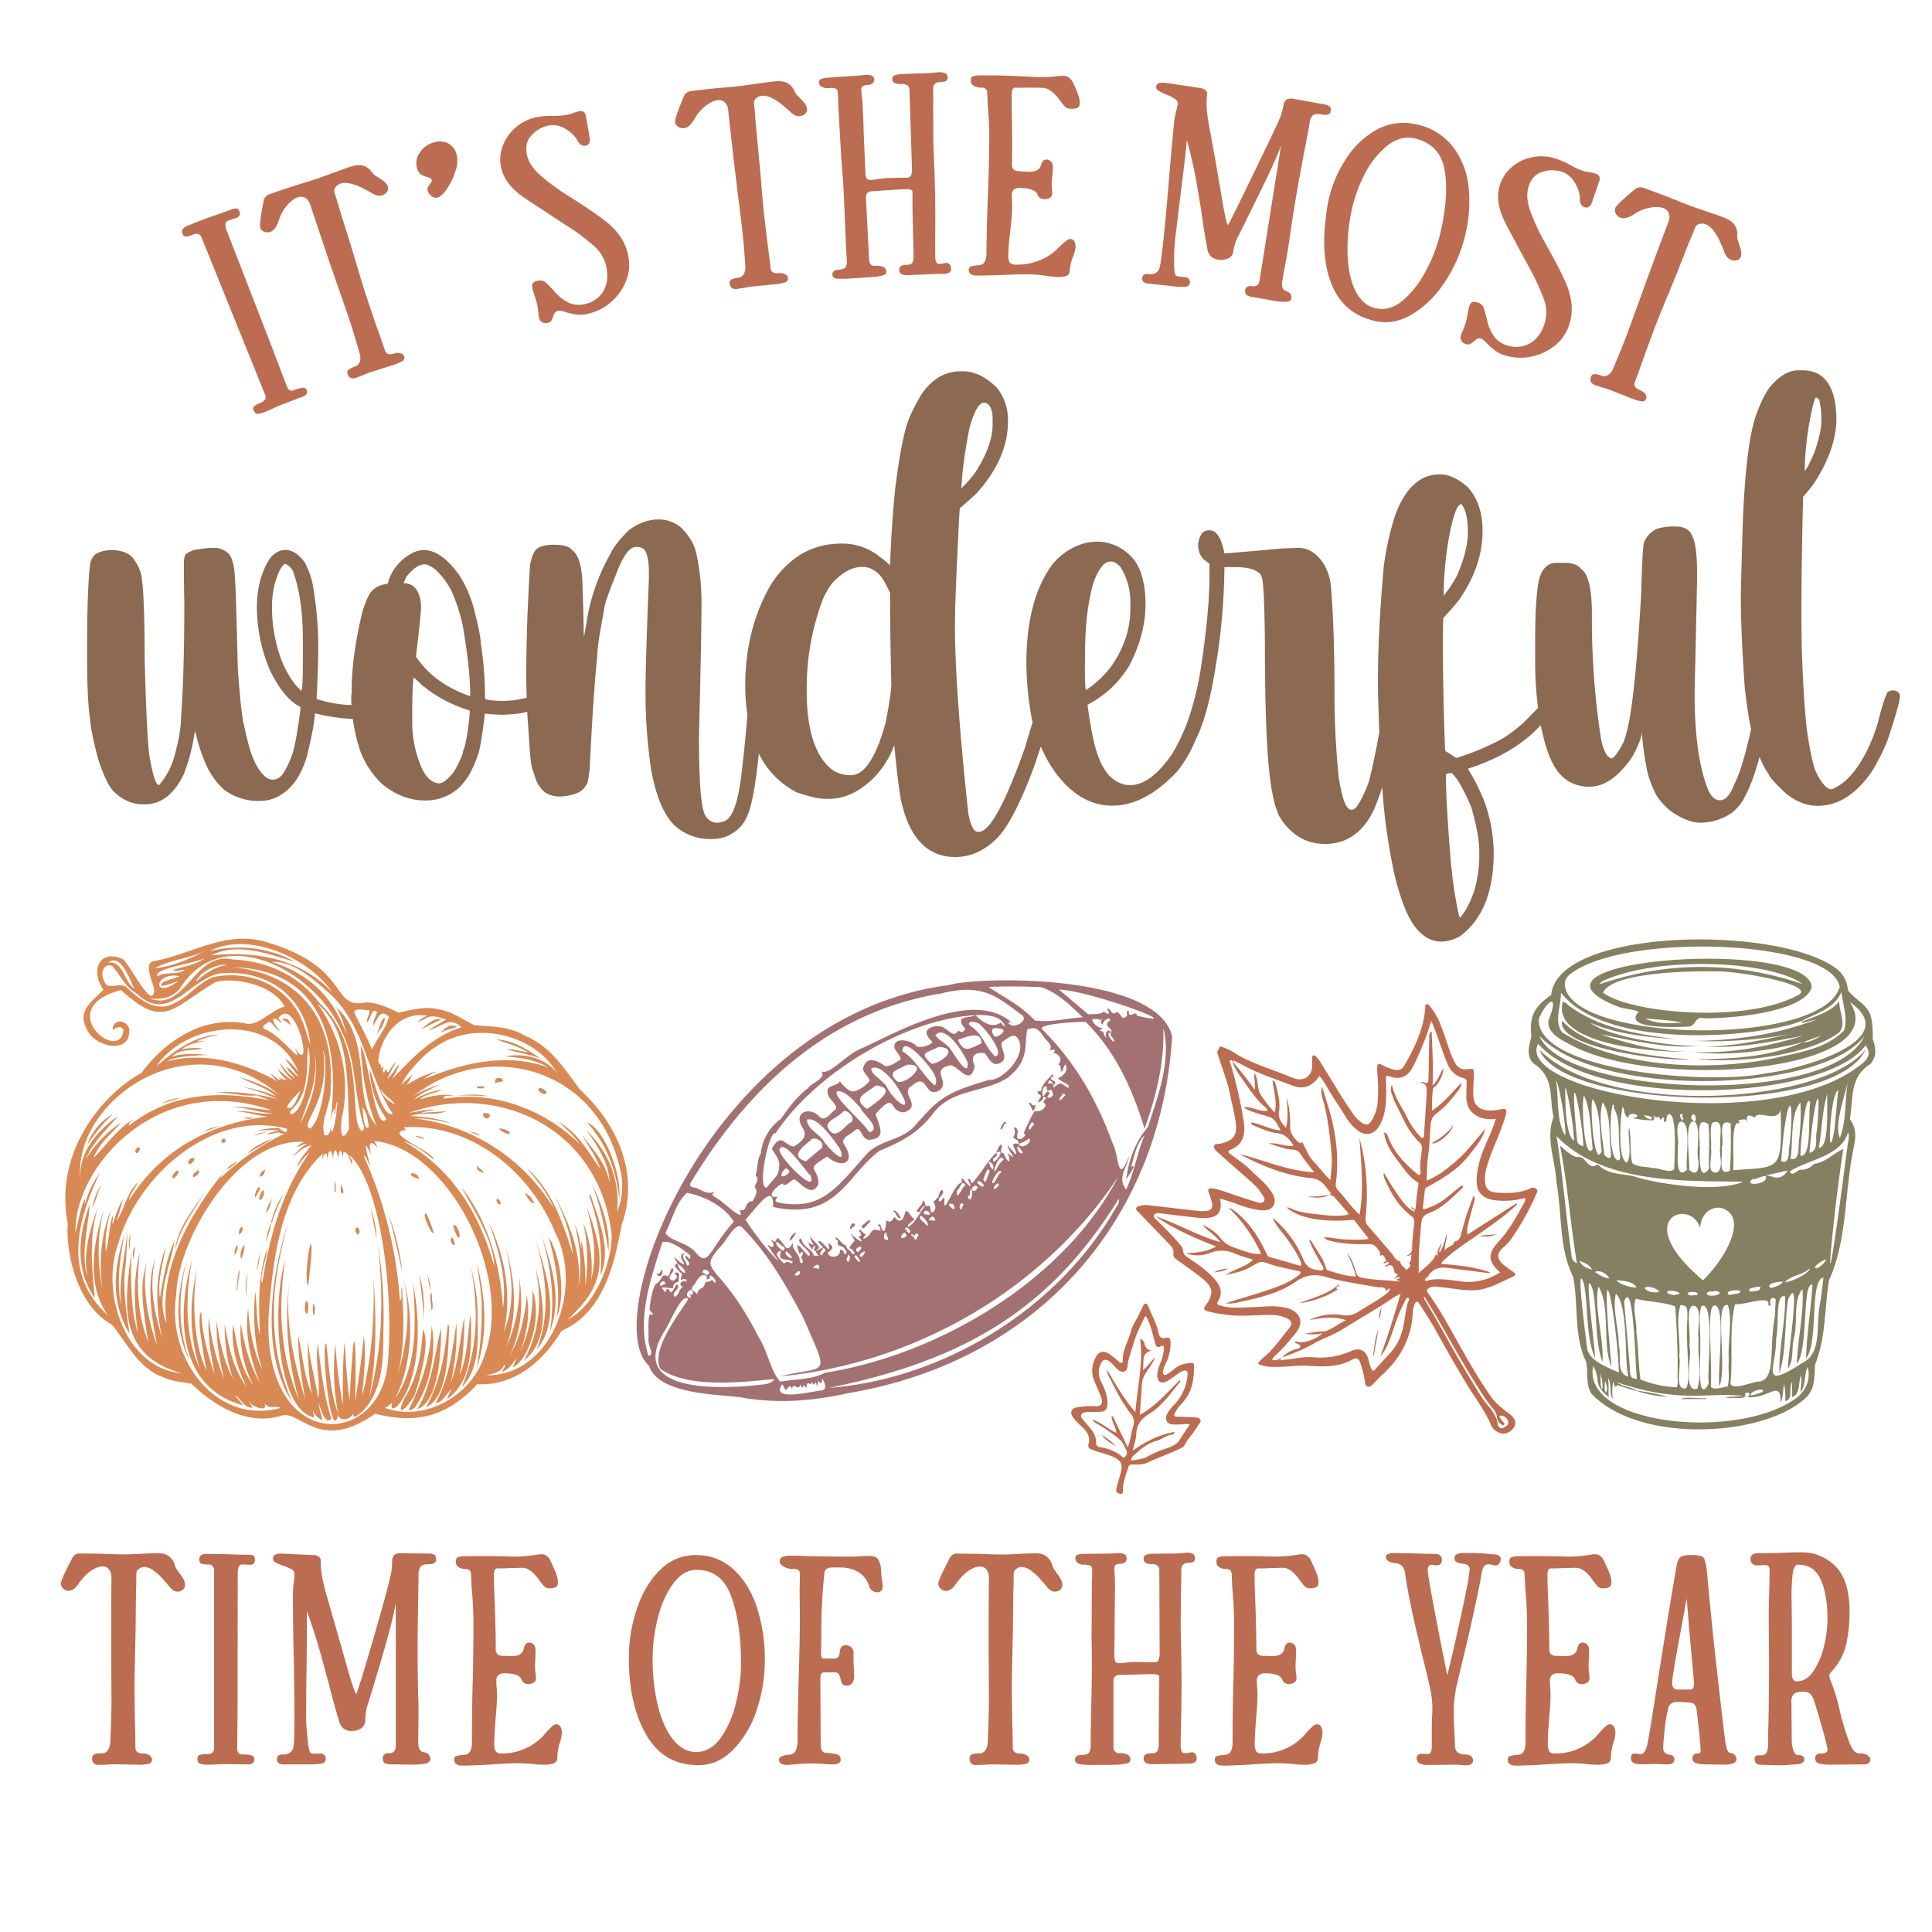 <svg viewBox="0 0 864 864" xmlns="http://www.w3.org/2000/svg" data-name="Layer 1" id="Layer_1"><defs><style>.cls-1{fill:#8c6951;}.cls-2{fill:#d88954;}.cls-3{fill:#a37171;}.cls-4{fill:#bc6c50;}.cls-5{fill:#848061;}</style></defs><title>Fall</title><path d="M846.45,308.67c-.75.17-1.31.34-1.87.51-.74,0-2.42,4.62-4.66,13.53a75.43,75.43,0,0,1-5,13C830.22,345,825,350.78,819,353c-2,0-4.48-2.74-7.09-8.22-1.31-3.42-2.62-9.76-3.92-18.66-.75-7-1.5-16.95-2-30-.56-11.81-.56-36.47.37-74a59.92,59.92,0,0,0,5-6.16c6.34-9.76,9.7-19.18,9.89-28.25a53.27,53.27,0,0,0-.56-7.53c-1.68-9.76-6.53-14.56-14.56-14.56h-1.86c-4.48,0-8.77,2.57-13.07,7.88a43.88,43.88,0,0,0-5,9.93c-3.91,8.73-6.34,28.59-7.09,59.41l-.56,20.37c-.18,10.27.38,25,1.68,43.83.79,7.45,1.76,13.79,2.85,19.05-2.65,12-5.09,20-7.33,24.26-1.87,5-4.1,7.54-6.53,7.54-2.24,0-3.92-1.55-5.23-4.46-4.1-9.93-6.15-24.31-6.15-43.48.74-32.87,1.12-50.51,1.12-52.73,0-9.25-.75-14.9-2.06-17.12-.93-3.08-3.54-4.63-7.46-4.63a26,26,0,0,0-8.4,1,10.81,10.81,0,0,0-5.6,5.65c-.56,0-1.12,7.88-1.49,23.29-1.49,25.85-3.17,43.82-4.85,53.92a69.92,69.92,0,0,1-3,12.5c-2.42,4.62-4.29,7.19-5.6,7.36-.56-.34-.93-.68-1.49-1-1.12-1.37-2.24-3.77-3-7.54a352.25,352.25,0,0,1-4.1-56c0-11.47-1.68-18.15-4.85-20.2-1.31-1.88-3.92-2.74-7.47-2.74h-3.73c-3.17,0-5.6,2-7.09,5.82-1.49,4.45-2.24,14.21-2.24,29.62V296a155.5,155.5,0,0,0,1.3,20.52c-2.63,2.8-5.09,5.23-7.09,7.21-4.48,3.77-7.84,6.17-10.64,7.54a111.44,111.44,0,0,1-18.84,7.7l-3.92-2.57c-.75,0-1.12-.68-1.12-1.88-.75-19.35-.93-34.75-.93-46.4v-1c0-4.8,0-8.39.18-10.79,3.17-3.42,5.6-6.16,7.28-8.39,6.9-10.1,10.26-20.2,10.26-30.47,0-8.22-2.24-14.9-6.71-19.69q-6.45-5.65-12.32-5.65h-.19c-6.16,0-11.38,3.08-15.67,9.59a42.78,42.78,0,0,0-5,11.3,134.07,134.07,0,0,0-4.29,20.2c-1.68,18.83-2.62,36.12-2.62,51.53v1.54c0,2.83.21,9.9.63,21.13-1.76,9.78-3.37,17.2-4.74,22.36-3.17,8.22-5.59,12.32-7.46,12.32h-.37c-2.24,0-4.11-4.79-5.6-14.55-1.31-13.18-1.87-25.17-1.87-36.29,0-20.72-.56-37.15-1.68-49.65a24.31,24.31,0,0,0-2.61-8.56c-3.17-5.31-7.09-8.05-11.94-8.05-3.18.17-5.79.17-8,.34q-22.66,2.06-24.07,2.06h-.75l-.18.17c-1.31-7-3.55-10.44-6.72-10.44a4.85,4.85,0,0,0-3,1,9.09,9.09,0,0,0-2,6,8.58,8.58,0,0,0,2.42,6l2.62,2v5.65c0,9.42-1.12,22.43-3.55,39S530.5,327,524,337.43c-6.34,9.07-12.5,13.7-18.66,13.7-3.36,0-6.53-1.54-9.52-4.45a28.14,28.14,0,0,1-4.48-7.88q-2.79-6.93-5-23.63a46.43,46.43,0,0,0,18.84-17.8c4.67-9.07,7.1-18.15,7.1-27.22,0-8.39-1.68-14.9-4.86-19.52-4.66-5.65-10.45-8.39-17-8.39a33,33,0,0,0-5.41.69,28.76,28.76,0,0,0-14.18,9.24Q459,267.83,459,296.86a141.45,141.45,0,0,0,2.61,25.5l.18.66c-.87,2.75-2,6.45-3.35,11.16-9,25.34-15.87,37.83-20.72,37.83h-.37c-1.87,0-3.17-2.56-4.29-8-4.11-38.18-6-66.09-6-83.72,0-8.56.37-15.58.56-20.72q1.4-32.35,1.68-32.35c2.23-1.89,4.85-4.11,7.65-6.85,9.14-10.27,13.81-20.89,13.81-31.85A23,23,0,0,0,446,173.59c-5-5-10.07-7.53-15.3-7.53h-1.12c-7.28,0-13.25,3.76-17.91,10.95-3.36,5.82-5.6,10.62-6.54,14.38-1.86,6.68-3.35,15.76-4.85,27.57q-1.68,17.21-2.24,33.9a29.4,29.4,0,0,0-4.29-3.6,26.45,26.45,0,0,0-17.54-6.16c-12.88,0-23.33,6-31.35,18.14-7.65,13.19-11.57,28.25-11.57,45v.86a81.17,81.17,0,0,0,.95,12.39c-.54,7-1.24,14.67-2.26,23.22-1.49,14.89-4.11,23.11-8,24.48-3.74,1.54-6.72.68-8.59-2.57q-2.79-4.62-2.8-34.41v-1.88q1.13-44.43,1.12-58a101.92,101.92,0,0,0-2.24-22.43c-.74-4.11-3-7.87-6.53-11.64a15.94,15.94,0,0,0-9.14-3.94h-1.68c-4.11,0-8.4,1.54-12.69,4.62-4.48,4.28-7.28,8-8.77,11.3a90.6,90.6,0,0,0-9.89,27.22c-.94,6-1.5,9.08-1.68,9.08-.19-10.27-.38-17.29-.56-20.89,0-9.41-1.5-15.41-4.67-17.63-1.31-1.71-4.1-2.4-8-2.4h-.19q-5.59,0-7.84,2.06c-1.12,1-2.05,3.42-2.8,7-1.12,18.48-1.68,34.58-1.68,48.62,0,3.49.08,7.05.21,10.7a41,41,0,0,1-11.22,1.45,37.74,37.74,0,0,1-6.16-.51c-.74,0-1.3-.34-1.3-1v-.85a155.8,155.8,0,0,0-1.87-23.46c0-2.4-1.12-7.7-3.17-15.75A51.52,51.52,0,0,0,205.23,257c-5.23-7.2-10.45-11-15.68-11h-.75a13,13,0,0,0-5.41,1.88,21.61,21.61,0,0,0-9.7,12,1.23,1.23,0,0,1-1.12,1.36,10.27,10.27,0,0,0-6.16,2.92c-1.49,1.54-2.8,4.62-4.29,9.24-3.36,13.87-4.85,25.51-4.85,35.27v1c0,.68-.19,1.19-.19,1.71,0,1.3,0,2.62.12,3.93a54.68,54.68,0,0,1-15.61-2.73c.56-11,.74-18.84.74-24a163,163,0,0,0-2.61-27.91,40.24,40.24,0,0,0-3.36-9.07c-2.8-3.77-5.6-5.65-8.77-5.65h-.19c-2.23,0-4.47,1.2-6.53,3.59-3.92,5.82-6,13.36-6,22.43a73,73,0,0,0,6,28.08c4.11,8.39,8.59,13.69,13.44,16.09v1.71c-1.31,9.42-2.43,15.93-3.55,19.35a41,41,0,0,1-3.73,8.05c-1.31,2.22-3,3.42-5,3.42h-.18c-2.24,0-4.67-2.05-7.09-6.33-1.87-3.09-3.74-8.91-5.42-17.12-1.12-3.77-2-12.67-3-26.37-.56-23.28-.94-37.84-1.5-43.66-.56-3.76-1.3-6.16-2.42-7.36A9,9,0,0,0,96.05,245a37.8,37.8,0,0,0-7.46.69,10.75,10.75,0,0,0-5.41,2.05c-.56.68-.94,1.88-.94,3.94v1c0,3.25,0,8.73.19,16.6,0,18.83-.37,36.13-1.49,52,0,3.94-.94,9.58-3,17.12A33.15,33.15,0,0,1,71.23,351h-.37c-1.12,0-2.61-4.46-4.1-13.36-.75-5.82-1.5-20.2-2.06-43,0-19.69-.56-32.19-1.49-37.32a18.35,18.35,0,0,0-3-6.68c-1.86-3.08-5.41-4.62-10.45-4.62a14.17,14.17,0,0,0-6.9,1.71,7.36,7.36,0,0,0-2.43,3.77c-.93,6-1.49,19.34-1.49,39.89,0,14.21.37,24.14,1.31,29.79.18,3.42,1.3,9.75,3.91,19.17,2.24,6.51,4.3,10.79,6,12.84,4.1,4.45,8.77,6.51,13.81,6.51h.74c7.28,0,13.06-4.45,17.36-13.19a83.76,83.76,0,0,0,5-19.17c.18,0,.37,0,.37.17a73.49,73.49,0,0,0,5,15.07,32.35,32.35,0,0,0,7.83,10.61,25.52,25.52,0,0,0,14.93,5H116a17.93,17.93,0,0,0,11.38-3.94c4.3-3.25,7.66-8.56,9.9-16.09,2.42-10.11,3.54-16.44,3.54-19.18a84.85,84.85,0,0,0,16.95,2.55A84.53,84.53,0,0,0,161,335.55a39.28,39.28,0,0,0,9.89,15.06c5.78,4.8,12.32,7.37,19.22,7.37h.56a22.22,22.22,0,0,0,14.56-5.65,30.5,30.5,0,0,0,4.66-6,48.81,48.81,0,0,0,4.67-11.64c.74-4.28,1.68-9.59,2.24-15.58a73.39,73.39,0,0,0,7.65.52h.37c1.68,0,3.55-.18,5.41-.35a24.93,24.93,0,0,0,5.55-1c.16,2.94.36,5.93.61,9,.56,10.27,1.12,16.26,2.06,17.63,1.12,3.94,2.23,6.34,3.17,7.19q2.79,4.11,9,4.11a23.49,23.49,0,0,0,7.46-1.54,7.69,7.69,0,0,0,4.11-3.76c.56,0,.93-2.23,1.49-6.68,1.12-22.94,2.24-39.72,3.36-50.16,0-3.77,1.12-11,3.17-21.58q0-2.57,5-14.89c3.17-8.73,6.34-13,9-13h1.3a8.12,8.12,0,0,1,1.31.34c2.24.69,3.36,4.45,3.36,11.13v3.08c-1.12,27.05-1.5,43.49-1.5,49.31a237.22,237.22,0,0,0,2.43,35.27c2.43,13.69,6.53,22.59,12.32,26.87a23.73,23.73,0,0,0,13.81,4.63h.93a18.71,18.71,0,0,0,6.72-1.2c4.29-1.88,7.28-4.62,9-8.56,1.68-3.25,3.17-9.93,4.47-19.69.39-3.19.72-6.11,1-8.78a38.3,38.3,0,0,0,16.92,17.34c5.6,1.88,9.71,2.91,12.69,2.91h1.68c6.53,0,13.06-2.74,19.22-8.56a40.15,40.15,0,0,0,9.89-15.07h.19c1.12,11.3,2.05,19.52,3,24.32,3.73,16.94,11.94,25.33,24.26,25.33q10.06,0,18.47-8.21c4.85-4.8,10.64-15.58,16.8-32.36,1.13-3.3,2.12-6.24,3-8.85.44,1.05.87,2,1.31,2.86a54.68,54.68,0,0,0,5.79,9.58c7.27,9.42,15.49,14,24.82,14,9.89,0,19.59-5.13,29.29-15.58a57.58,57.58,0,0,0,8-13.87c3.54-6.84,6.72-18.14,9.14-33.89a282.21,282.21,0,0,0,3.74-43.15v-.17h4.85c4.1,0,7.28.52,9.33,1.71,1.49.86,2.24,1.72,2.24,2.23.93.51,1.49,10.44,1.68,30.13,0,33.73,1.12,56.16,3.36,67.11a42,42,0,0,0,3,10.1c5,8.39,12,12.5,20.53,12.5,9.7,0,17-5.13,21.83-15.23,1.35-3.16,2.61-6.56,3.75-10.11.59,8.17,1.27,14.7,2,19.52q2.8,19,5.6,27.22c4.29,14.9,10.64,22.26,18.85,22.26a17.1,17.1,0,0,0,8.58-2.57C663,411.05,668,398.72,668,381.26a69.07,69.07,0,0,0-4.48-23.63,94.71,94.71,0,0,0-7.09-13.86c14-4.46,24.82-11,32.47-19.35l.15-.13c.3,1.56.62,3.1,1,4.58,1.68,7,3.74,12.33,6.54,16.09a17.27,17.27,0,0,0,14.18,6.85c6.9,0,13.44-4.62,19.59-14,2.24-4.28,3.55-7.7,3.92-10.1a118.17,118.17,0,0,0,2.05,15.41c.38,2.91,1.68,7,4.3,12.33A29.63,29.63,0,0,0,747,362.6c4.85,3.42,9.33,5.3,13.44,5.3a25,25,0,0,0,14.37-4.62c2.61-2.39,4.48-4.62,5.22-6.5,2.43-4.28,4.67-10.28,6.72-17.81l.12-.48a35.08,35.08,0,0,0,4.18,7.84c0,.86,2.61,3.77,7.65,8.56,4.85,3.77,9.51,5.48,14,5.48,9.33,0,17.36-5.13,24.45-15.41a97.3,97.3,0,0,0,6.9-13.69c3.74-11.3,5.6-17.81,5.6-19.86v-.17C849.62,309.87,848.69,309,846.45,308.67Zm-36.39-124.3c.93-4.45,1.68-6.5,2.05-6.5h.38c.18,0,.37.34,1.12,1a39.18,39.18,0,0,1,.93,9.24c0,3.6-1.12,8.22-3,13.87q-2.79,6.68-4.48,8.73A139.45,139.45,0,0,1,810.06,184.37ZM648.45,238c1.68-8.39,3.36-12.5,5-12.5h.18q2.8,3.85,2.8,11.82V238c0,5.65-1.68,12-4.66,19a50.49,50.49,0,0,1-6.16,9.41A150.48,150.48,0,0,1,648.45,238Zm-218-26.88c.94-8,2.06-14.72,3.18-20,2.24-7.87,4.48-11.47,6.9-11q3.65,1,3.36,8.74V190c0,5.48-2.05,11.82-6.16,18.67-1.49,2.91-4.1,6-7.65,9.58h-.18Zm-295,82.52c0,10.1-.19,15.24-.75,15.24a26,26,0,0,1-3.17-3.42,45.74,45.74,0,0,1-5.6-10.1,68,68,0,0,1-4.29-22.78v-2.22a42.63,42.63,0,0,1,1.31-9.59c1.49-4.79,2.79-7.7,4.47-8.56h.38a7.63,7.63,0,0,1,3.17,3.08q4.49,12.08,4.48,31.33Zm74.46,27.22q-1.39,12.33-2.8,14.9c0,1.37-1.3,4.45-4.1,9.41-2.8,3.43-5,5.14-6.53,5.14-2.8,0-5.42-2-7.66-6.33a51.33,51.33,0,0,1-4.47-21.23v-3.94c0-7.19.18-12.5.55-15.75.56.17,1.68,1.2,3.55,3.08a58.83,58.83,0,0,0,11.76,7.7,67.25,67.25,0,0,0,9.89,3.94C210.08,317.91,210.08,318.94,209.89,320.82Zm.37-9.75-.18.17c-10.83-3.77-18.85-9.76-24.07-17.64q2.24-19.26,2.23-21.57v-1a14.65,14.65,0,0,0-.74-4.62c-1.12-3.77-3.55-5.65-7.09-5.65l1.3-2.91c3-3.59,5.6-5.48,7.84-5.48h.56c.93,0,2.24.69,4.11,1.89a34,34,0,0,1,7.65,9.93,77.54,77.54,0,0,1,5.22,16.43c2,12,3.17,22.09,3.17,30ZM396,323.39c-4.29,15.58-9.52,23.29-15.49,23.29h-.74a14.2,14.2,0,0,1-8-2.74c-7.28-6-11-17.64-11-34.76A113,113,0,0,1,368,267.92a39.14,39.14,0,0,1,4.1-7c4.48-5,9-7.36,13.25-7.36h1.31a8.36,8.36,0,0,1,3.92,1.37c2.61,1.2,5,4.62,7.46,10.27v2.4q0,13.6.56,38.52C398.56,308.5,397.82,314.32,396,323.39Zm89.21-25.85v-3.6c0-14.21,1.3-25.5,4.1-34.24,2.24-5.65,4.67-8.56,7.09-8.56h.75c1.12,0,2.43.86,3.92,2.4A29.67,29.67,0,0,1,505.5,270v2.22c0,8.73-2.62,16.95-8,25a44.22,44.22,0,0,1-11.75,11.3C485.34,308.5,485.16,304.9,485.16,297.54ZM658,361.06c2.23,7.87,3.54,14.38,3.54,19.86v2.56a57.29,57.29,0,0,1-2.24,14.9c-1.86,5.31-3.92,9.24-6.34,12-.19,0-.38-.68-.75-2.05A193.44,193.44,0,0,1,648.63,383c-1.3-15.92-2-28.08-2-36.64,0-.34.93-.51,2.61-.68C652,348.39,654.79,353.52,658,361.06Z" class="cls-1"></path><path d="M59.64,563c-.41-2-.46-3.87.88-5.57Q60.08,560.21,59.64,563Zm17.87-36c.33-.12,3-2.28,2.19-3.41C79.07,522.89,75.88,526.35,77.51,527ZM56.07,566.35c.64-5.84.7-11.71,1-17.57-.79,11.64-4,23.07-3,34.88-1.95-10.69-.5-21.18,1.7-31.67-5,15.09-6.38,30,2.12,44.48C56.62,587.13,54.7,576.32,56.07,566.35Zm2.33-15.08c-.57,2.58-1.14,5.12-.45,7.71C58,556.39,58.24,553.82,58.4,551.27Zm27.95-24.79c.38.15,4.28-2.23,2.07-3.13C88.13,523.8,85.74,525,86.35,526.48Zm-1.43-5.86c.6-.06,3.49-2.65,1-2.84C85.23,517.93,82.94,519.92,84.92,520.62Zm31,15.35c.57,2.2,3-2.06,1.8-3.87A8,8,0,0,0,115.87,536Zm6.23,9c1.28-3.77,3-7.35,4.51-11a42.14,42.14,0,0,0-5.54,13.11.49.49,0,0,0,0,.11s0,0,0,.06a28,28,0,0,0-2.32,9c.61-3.11,2.29-5.95,2.44-9.19C121.87,546.62,121.86,545.72,122.1,545Zm-5.52-18.77a3.13,3.13,0,0,0,1.81-3.13C117.74,523.37,115.3,525.29,116.58,526.23Zm-24.93,6.68c-5.44,8.5-12.59,16.18-13.52,27C80.05,549.6,86.7,541.72,91.65,532.91Zm24.56,26.93-1.62,8.69A25.54,25.54,0,0,0,116.21,559.84ZM226.8,469.42c5,1.41,10.24,2,15.07,4.11-6-4.32-12.26-8.17-19.92-8.77,4.7,1.9,9.72,3.05,14.1,5.79C232.94,470.29,230,469,226.8,469.42ZM172,455.08c-1.89.94-2.13,4.91-3.6,7.78C169.52,461,172.45,457.57,172,455.08Zm-55.76,76.81c.23-3.15-2.89,1.68-2.07,3.71C114.61,534.82,115.27,533.64,116.24,531.89Zm-25-25.77,7.18-2.59C95.93,504.09,93.38,504.46,91.25,506.12Zm-30.17,9.59c.75.17,2.87-3.58.2-2.36C60.81,513.91,59.92,515,61.08,515.71ZM39.09,571c-3.05-10.42.24-21.52,1.1-32.55-5.11,13.45-6.84,29.3,2.24,42-1.5-14.57-2.88-29.11,2.29-43.29C40.77,548.08,36.94,559,39.09,571Zm74.36-71.19h-5C109.89,500,111.36,501,113.45,499.76Zm74.75-39.32c2.31-1.24,5.92-3.1,9-4.51C194.44,454.8,190.66,458.41,188.2,460.44Zm-115.84,33,8.3-2.48A18.94,18.94,0,0,0,72.36,493.47Zm-21.79,4.66a25,25,0,0,0-11.6,14A72.54,72.54,0,0,1,50.57,498.13ZM45.5,529.66a23.2,23.2,0,0,0-4.16,10.5C42.94,536.76,43.62,533,45.5,529.66ZM110.57,516c3-2,7.55-4.21,11-6.72C118.13,510.66,113.13,512.91,110.57,516Zm-4.4,3.18c-1.77,1.17-3.67,2.16-5,3.88A13.27,13.27,0,0,0,106.17,519.21Zm90.6-57.1c2.21-1.5,4.83-1.9,7.64-2.84C201.67,457.93,199.87,458.66,196.77,462.11Zm-83.65,45.36a12,12,0,0,0,5.82-1.21Zm-13.31,3.65c2.18,0,.5-3.84-.9-.77C99,510.65,99,510.94,99.81,511.12ZM126,455.89a13,13,0,0,1,4.11,2.75C129.15,455.7,128.13,455,126,455.89Zm-4,79.81a17.62,17.62,0,0,0-3.12,6.62C120.93,540.6,120.8,537.86,121.94,535.7Zm112.73-2.15c1.14,1.92,2,4.11,4.42,4.75C238,536.37,237,534.3,234.67,533.55Zm-12,2.62c-1.86-.24.41,3.91,1.21,1.9A2.69,2.69,0,0,0,222.71,536.17Zm-9.28-15c-.55,2.34,1.16,2.71,2.89,3.4C215.83,522.84,214,522.62,213.43,521.21Zm25.9,45.25c3.17,14.39,2.26,28.4-4.93,41.92C246.4,599.13,243,579.31,239.33,566.46ZM238.81,552c5.24,17,7.84,34.05,1.34,51.38C251.67,589.29,243.62,567.51,238.81,552Zm-48.89-43a13,13,0,0,0-4.3-1.05C186.23,508.41,189.06,509.59,189.92,509Zm20.56,78.8c-1.38,7.55-1.39,20.56-5.2,27.37,1.87-4.51,2.47-21.84,2.34-25.95-2,9.75-2.43,19.89-6.12,29.38a98.12,98.12,0,0,0,2.61-26.88c-1.8,12.24-3.16,24.57-9.31,35.72,2.34-.48,2.34-.48,7-6.32l-1.92,4.59C211.74,617.51,210.9,600.74,210.48,587.79ZM197.25,594c-2.3,8-3.89,25.79-10.69,36.12C197,627,197.34,600.28,197.25,594ZM193,592.87c-.27,13.44-4.34,25.87-10.33,37.74a4,4,0,0,0,3.45-2C192.49,618.92,195.24,603.78,193,592.87Zm7.22-.64c-1.07,12.94-3.33,25.43-9.61,37.08,10.14-4.49,9.76-27.36,10.21-34.7C200.8,593.87,201.07,593,200.2,592.23ZM215.34,581a142.15,142.15,0,0,1-2.3,31.49c5.21-15.74,4.19-31.58.31-47.41C214,570.33,214.89,575.62,215.34,581Zm30.59,14.5c5.75-15.48.54-29.93-4.09-44.44C246.15,565.55,248.45,580.27,245.93,595.45ZM213.48,590c.47-7.25-.9-15.4-2.8-23.06,3.19,18,3.3,35.83-4.13,53.3C214,612.87,214,600.24,213.48,590Zm50.89-61.33c4.08,9.89,6,20.33,7.71,30.84C273,549.29,269.25,538.93,264.37,528.67Zm-15.35,60c3.85-8.36,1.93-26.78-3.68-35.43C248.53,564.92,250.71,576.55,249,588.63ZM224.33,482.37c-.93-.47-3.56-.72-2.8,2.21C222,483.47,226.61,484.33,224.33,482.37Zm-20.47,7.4c4.77.22,9.55.11,14.33.46C213.44,489.05,208.64,489.73,203.86,489.77ZM262.55,502c8.85,9.8,13,21.35,14.35,34.1C278.2,524.47,269.82,504.48,262.55,502Zm-46.08-15.43s.07-.08.36-.45C213.72,485,210.72,487.2,216.47,486.61Zm61.63,60.8c-3.38,18.13-8.15,39.59-27,47.8-8,13.47-21.19,24.81-37.69,23.85-13.93,15.07-28.06,17.72-45.7,13.18-25.06,17.93-33.88-2.3-42.15,1-14.88,4.39-29.4-4.25-40-14.41-4.26-.7-8.69-1.09-12.5-2.86-11.18-4-15.86-14.74-23-23.53-16.94-9.33-20.69-35.09-19.74-45.15-6.43-32.68,16.31-58.38,32.92-67.42,11.3-15.16,28.61-26,47.59-21.94,5.3.29,10.88-6.3,16.45-7.77-5.06-9.68-21.94-13.2-30.73-11-20,11.78-22.92,21.39-42.42,3.64-31.06,8.07-.45,33.35,1.09,17.94-.8-1.91-2.88-1.64-4.78-.07-.24-5,6-4.9,7.33-.57,1.1,11.88-15.25,8.16-18.68.72-4.9-8.69,1.75-12.62,7.19-18.15-6.13-8.55-1.75-18.4,8.59-13.71,2.55,1.32,13.44,23.44,14.08,14.13-.13-3.35-4.86-11.53-.66-13.13,17.11-3,32.28-13.8,50.09-8.83,39.37,11.35,28.84,30.67,45.42,27.18,5.31.24,9.48,2.22,14.53,4.64,5.78-1.39,12.08-3,17.83-1.5,6.11.92,10.41,4.4,16.18,7.13,7.88.57,15,.38,22.42,4.62,11.43,4.9,17.25,14.19,24.51,24C276.21,502.76,286,525,278.1,547.41Zm-83.8-78.85c-5.7,3.63-14.19,13.41-14.68,16.93,1.28-2.24,3.52-3.19,4.85-5.1a15.67,15.67,0,0,1-2.74,4.75c4-2.08,8.54-5,13.93-5.93-2.33,1-4.3,1.72-6.07,3.43,17.44-7.22,37.14-12,55.68-5.16-5.87-3.63-12.48-4.42-19.24-5,7.7-1.72,18.46.67,23.26,7.76C239.32,462.25,211.54,455.89,194.3,468.56Zm-25.16,5.89c.12,1.3,1.83,1.7,1.15,3.47l1.2-1c0,1.07-.77,2,.25,2.89l.89-1.82c1,4.09,1.81-1.13,4.3-2.87l-3.86,7.39c2.3-1.63,3.32-4.16,5.44-6.53-.62,2.56-2.15,4.15-2.87,6.4,8.8-9.31,17.76-18.83,30.76-22.95-5.59-5.21-8.57,0-14.82,1.2l8-4.72c-2.32-.42-4.89-2-8.17-1a.22.22,0,0,1,0-.08c-1.57,1.24-3.63,1.63-5.23,2.81,1.52-1.36,3-2.82,5-3.33C178.84,451.93,170.17,463.29,169.14,474.45Zm1.13,12.25c.63,3.21,2.22,5.05,6.52,7.4C175,491.35,171.56,489.93,170.27,486.7Zm-11.59-33.3c2.45,5.31,5.5,10.33,7.67,16,2-4.62,6.61-9.89,7.58-14.7-3.91-3.42-4.64.22-7.08,4.09-.26-2,1.42-4.48,1.79-6.22-2.7-2-2.46,2.75-4.48,4.69-.55-1.33,1.54-3.94,1-5.44C164,452,157.43,450.15,158.68,453.4Zm-10.91-8.75c-7-6.13-16.29-15-26.34-14.47,16.65,5.2,27.87,15.88,33.44,32.43a43.34,43.34,0,0,0-4.41-12.17c16.74,15.86,6.54,40.82,18,53.07-5-11.68-6.39-23.58-7.19-35.75,3.34,3.61,6.51,39.53,11.54,32.65a40.22,40.22,0,0,1-7.48-22.26c1.84,4.74,5.59,21.78,10.36,20C164.48,481.83,163.35,459.11,147.77,444.65Zm14.39,50.51c.1,1.45.35,11,2.8,8.95C164.53,501,164.16,497.82,162.16,495.16ZM93.74,425.4c12.23-3.15,26.77-1.85,38.18,4.8-11.24-3.38-25.72-9-37.42-3,20-1.75,38.88,1,54,16.4C137.39,427.45,110,416.49,93.74,425.4Zm-24.42,7.52c7.08-.3,16.09-4.42,23-7.89C85.34,428.46,75.81,429.32,69.32,432.92Zm8,.91c4.91-1.74,10-2.14,14.12-5.29-6.09,2.68-23,4.57-20.91,8.11,3.32-2.35,8.68-.45,12.11-2.84C80.79,433.41,79.25,434.9,77.27,433.83Zm-4,5.18,7.09-2.43c-11.89-2.26-12.45,11.18-.47,2C78.67,439.16,68.5,443.07,73.28,439ZM67,446.5c16.13,6.18,19.88-21.35,37-17.42,15.26.66,29.56,7,38.94,19.57h0c21.34,19.9,12.51,52.93,18.93,57.2,1.85-1.23.45-2.42-.1-5.57-3.55-13.3-2.65-26.49-8.81-38.61-11.38-27.42-53.83-50.27-72.66-19.34C76.85,446.12,72.5,447.15,67,446.5Zm86.11,52.27c-1,3.69-1.16,14.59,3,6-.89-18.61.9-43.44-14.1-55.84C152.13,463,156.72,481.26,153.13,498.77Zm-23-.36c6.89-1.5,9.92-25.89,7.57-30-.6,9.31.55,20-6.54,27.12C130.48,496.34,129,497,130.16,498.41Zm.2-3.15c2.16-1.95,2.68-4.75,4.39-7.79C133.67,488.62,124.56,497.12,130.36,495.26Zm3.94,7.17c5.45-10,8.33-20.13,6.46-31.75C142.24,484.55,137.69,491.72,134.3,502.43Zm4.47,2.3c6.16-4.68,8.24-29.39,5.79-35.19C147.79,493.72,133.37,502.9,138.77,504.73Zm6.16,2.44c1.49,1.83,3.07-.71,3-3.47a5.1,5.1,0,0,0,.65,2.62c1.76-4.59,1.91-9.11,2.43-13.88-1.26,1.93-.44,4-1.45,5.71-.37-.82.49-1.57,0-2.43-1.14,1.69-1.21,3.66-1.82,6,4.84-35.25-3.57-68.11-43.51-69.17,32,3.19,45.49,25.75,43.63,53.77C148.36,493.66,143.21,500.33,144.93,507.17ZM87.6,439.07c4-3.53,8.2-6.74,13.83-7.46C97.19,430.51,88.7,435.22,87.6,439.07Zm-39.32-8.6c7.1-.82,6.79,8.19,11.93,11.79C58,438.4,54.29,426,48.28,430.47ZM135,456.14c1.59,3.62,2.44,7.48,3.83,11.17-2.28-22.95-20.66-34.23-41.21-31.89-13.46,3.4-22.32,22.22-36.25,9.07-5.59-3.43-6.86-7.35-11-12.34-3.29-2-5.83,2.5-4,6,1.6,5.31,5.57,1.2,9.67,2.92,6,5.52,13.37,12.1,21.9,7.59,6.62-3,10.7-9.21,17.65-11.75C111.5,433.7,128.42,440.63,135,456.14Zm-16.75,4.08c7.43,2.36,19.16,19.16,13.11,7.68,9.59,15.71,1.42-22.28-6.4-13.15-1.22.94,1,1.64,1,3-4.89-4.83-4.85-1-.75,3.26-1.91-.32-3.09-4-5.22-4C119.82,457.62,116.41,458.59,118.23,460.22ZM69.94,476.79c7.72-6.49,16.82-13.64,27.85-14.12-3.11.89-6.4,1.22-9.85,3.05l4-.25c-3.64.82-7.44,1.08-10.78,3.91a26.12,26.12,0,0,1,9.53-.5c-4.6,1.28-9.92-.13-13.84,3.67,5.49-1.69,11-1.25,16.55-.75-4.17.06-16.26.61-18.59,2.86,16.81-4.56,34.63.7,49.59,9.09a14.35,14.35,0,0,1-3.43-3.68c1.55.93,2.68,2.48,4.71,3.17l-1-1.49a6.26,6.26,0,0,0,3.82,1.2,11.65,11.65,0,0,1-4.21-4.78c2.41,2,4.33,3.92,6.75,5.23a33.6,33.6,0,0,1-6.23-8.21c2.26,2.3,3.87,5.23,7.23,7.15-1.42-2-3.07-3.16-4-5.21,2.2,1.21,3.39,3.14,5.23,4.34-1.45-2.79-3.9-4.82-5.65-8a26.7,26.7,0,0,1,5.92,6.09C122.21,452.1,83.57,456.7,69.94,476.79ZM36.16,528.84C34.37,516.4,42.92,505.87,53,499c-5.47,6.27-11.53,11.85-14.77,19.56A54.69,54.69,0,0,1,54.15,502c-4.33,5.08-9.83,9.22-12.26,15.77,5.41-5.33,10.49-12.8,17.61-17.19-.09.64-2,1-1.86,2.87,19.16-15.06,40.74-15.76,63.26-11.31l-6.09-2.29c-4.43.66-12.55-1.28-18.62-1.44a91.83,91.83,0,0,1,27.86,3.14,92.17,92.17,0,0,0-15.54-5.47,66.13,66.13,0,0,1,15,4.2c-4.77-4.18-11-5.58-16.34-8.59,6.38,2,12.63,4.31,18.14,8.29C83.5,454.46,30.85,494.06,36.16,528.84Zm14.26,18.58c1.35-3.87,2.4-7.73,4.61-11.15L52.21,546c3.47-5.47,4.36-12.23,9.46-17.4-1.34,3.16-3.65,5.3-4.05,8.32C72.14,514,93.5,502.6,119.86,499.3c-4.71-.3-9.24-2.08-14.1-2.18,5.45-.86,10.77,1.77,16.29.55-6.46.22-12.44-2.82-18.9-2.57,6-.71,11.81,1.1,18.12,1.34C71,479,33.05,521.62,33.75,551.15c1.38-4.92,2-10,4-14.84.7.65-.32,1.25.3,1.9a42.61,42.61,0,0,1,6.67-13.79c-11.09,23.16-16,46.3,3.75,64-9.86-13.15-7-32.38-1.89-48-3.18,11.87-3.08,23.79-.85,35.8-1.5-12.3-.58-24.31,4.12-35.83-1.72,5.71-3.12,12.66-2.49,19.39,1.39-5.19,1.34-10.65,3-16.15C50.83,545.1,50,546.2,50.42,547.42Zm30.83,66.71C52.08,606.07,55.92,582,58.61,560.91c.07,11.89-.42,23.83,3.07,35.41-1.62-11.55-2.33-24,.87-36.22-1.57,13.1-1.38,27,3.75,40.11-3.4-21.09-3.46-26.69-.38-36.55-3,10.65.83,29.77,4.34,37.59-3.74-17.42-4-29.94-.67-38.77-3.16,12.4-.6,24.29,2.94,36.08-2.8-13.21-3.5-27.31,1.63-40.86-1.43,7.87-3.74,15.16-2.64,22.88,1.46-8.81,2.86-17.63,6.6-25.9-1.85,11.47-8.63,25.66-3.66,37.12-3.37-24.83,10.79-49.65,26.35-68.47-.56,1.22-1.92,1.95-2.23,3.52a112.92,112.92,0,0,1,28.88-20l-1.56.16c-1.06-1.3-3.57.21-6.47.22,1.23-.93,3.47-1.11,5.36-1.77a64.84,64.84,0,0,0-9.75.28,32.59,32.59,0,0,1,9.12-1.28c.88-.41,4.37,4,4.12.31-32.9-8.78-66.69,20.55-75.4,51.36C44.75,578.71,56.41,612,81.25,614.13Zm44.27,15.5c-2.23-1.35-5.15,1-7.4-2.27,2.45,4.45-5.21,2.11-6.67-.58.32,1.05,1.18,1.62,1.33,2.82-3.9-.22-4.9-4.14-7.71-5.62l3.72,4.55c-30.17-8.34-29.59-42-22.87-65.21-3,15.53-3.43,34.25,3.46,48.72-4.95-15.4-4.7-30.48-1-45.61-2.87,13.88-1.59,35.81,4,46.46-3.15-16.66-3.9-24.18-2.35-26.43.27,10,2.87,19.15,6,28.22-1.58-8.43-3.25-16.83-2.66-25.49a106,106,0,0,0,6.75,27.46c-1.93-8.56-3.55-17.12-3.21-26,1.18,9.06,3.09,17.91,7.35,26.12-2.86-8-3.76-16.32-3.78-24.78,1.71,10,3.66,19.8,9.74,28.19-4-8.28-7-17.65-6-27.76,2,8.78,2.76,18.86,8.95,26.81a51.83,51.83,0,0,1-5.48-27.47c1.49,9.32,3.82,18.36,8.53,26.66-4.29-10.74-6.85-21.73-5.25-33.38.62,9.68,2.21,19.12,6.53,27.93-3.81-11-4.47-23.4-3.37-35.41.89,6.5.39,13.12,2.11,19.53-.43-12.54-1.2-26.42,3.35-38.8-.07,4.09-3.85,12.12-2.28,15.56,3.22-21,8.81-41.07,21.27-58.66a29.89,29.89,0,0,0-5.85,7c1.06-4,4.21-6.73,6.5-10-3.53.62-5.68,3.15-8.3,5a28.48,28.48,0,0,1,6.4-5.7c-1.68-.06-2.84,1.13-4.62,1.37a11.77,11.77,0,0,1,3.38-2.18c-30.38-2.07-56.87,44.41-57.26,68.36C74.32,607.28,96.49,637.57,125.52,629.63ZM173.57,608c2.48-31.52-3.59-79.1-17.22-91.35-.09.63,1.61,2.57,1,3.77-1.2-1.23-.95-5.18-3.81-5.18-.06.83-.11,1.66-.17,2.5-.92-4.79-1.92-3.58-2.16,1-.09-3.68-2-7.81-2.3.59,0-5.87-2.53-6.16-2.41-.18-.62-9.48-3.66,5.2-2.11-3.36-18.29,17.33-21.91,44.53-24,68.82C115.18,650.38,171.11,649.18,173.57,608Zm43.25-2.35c12.89-35.21-16.4-92.29-49.41-95.36.37,1,1.2,1.63,1.15,2.83-2.95-3.84-4-1.7-2.45,3.41-4.57-9.68-1.68.45-.48,5.17-.81-.72-1.37-4.44-3.09-5a187.55,187.55,0,0,1,16.3,65.16c1.6-2.15,0-3.57.94-6.54.74,13.55,1.39,26.61-1.95,39.52,4.25-14.08,6-28.31,2.69-42.88,4.55,16.92,4.1,37.39-3.76,53.41,10-14.9,9.19-33.76,8-51.28,8.48,46.24-12.12,62.18-9.38,53.45-1.33.34-1.92,1.8-3.39,2C189.7,636.26,211.46,624,216.82,605.62ZM248.2,551c-10.95-26.72-37.25-48.79-67.57-46.87.47.73,1.58,1.22-.57,1.52-6.9,1.69,13.79,9.54,14.09,12.94-3.82-2.77-8.43-6.72-13.78-8.27,22,12.59,34.11,32.37,40.7,56.13-.51-12.09-8.66-24.28-14.57-35.39,11.79,15.21,17.29,34.69,18.43,53.88,1.86-12.72-1.88-25.61-6.21-38.05,7,14.73,10.35,32.3,6.58,48.79,5.09-12.3,3.81-24.76,1-37.25,4.25,14.69,5.17,29.4.08,44.15a67.38,67.38,0,0,0,5.85-31.33c1.77,12.14,1,23.82-4.21,35,4.73-8.39,6.71-17.48,7.55-26.89,1.56,8.62,0,16.9-2.89,25.06A59.15,59.15,0,0,0,238.1,577c4.31,10.61-.85,30.64-8.74,34.48.41-1.49,1.28-2.46,1.4-4-1.64,2.63-3.17,4.94-6.26,6,0-.76,1.88-2.18,1-3.28-1.42,3.82-4.91,4-8.06,4.86C247.58,615.24,260.92,575.29,248.2,551Zm25.35,1.44c-5.08-47.37-49.94-69-90.52-54.85,3.75-.32,7.37-1.6,11.2-1.32-1.15.62-4.18.25-5.93,1.7,3.32-.79,6.86-.57,11.33-1.06-5.12,2.19-10.58.25-16.16,2.14,6.31.48,12.35,1,18.06,3.25-5.39-1.15-10.78-2.27-16.35-2.15a84.51,84.51,0,0,1,62.5,40.34c-2.74-7-7.54-12.59-12.23-18.27,11.52,10.34,16.21,24.33,20.64,38.48-.65-8.71-4.23-17.68-8-26.06,6.55,12.76,12.21,25.78,10.57,40.72,1.78-9,.67-18.46-1.65-28a40.17,40.17,0,0,1,2.87,11c.33-1-.16-2.12.27-3.19a98.13,98.13,0,0,1,1.61,19.88,80,80,0,0,0-.89-28.15,54.86,54.86,0,0,1,3.48,25.54c2.87-11.06.85-21.83-1.93-32.56,9.33,24.36,7.72,35.25-8.56,50.23C266.66,583.66,273.6,564.07,273.55,552.47Zm4.37-26.65c-8.85-48.36-59.6-62.09-93.59-35.23,3.8-2.74,8.17-4.15,12.49-5.69-3.9,2.29-8.41,3.5-11.66,6.94a35.78,35.78,0,0,1,12.41-4.52c-1.91,1.42-9,2.41-9.53,4.44,3.73-1.7,11.35-2.65,14.81-1.87-.63.15-6.2,0-4,1.47,22.21-3.65,44.7,4.84,60.69,20.56a52,52,0,0,0-10.24-10.34c9.09,4.63,13.48,13.47,19.2,21.18-1.94-5.61-5.46-10.34-8.39-15.39,4.83,6.55,10.81,12.4,12.44,21.33,0-8.19-5.71-16.82-10.34-23.32C272.31,515.5,277.3,527.56,276,542A31.38,31.38,0,0,0,277.92,525.82Zm-36.31-39.28c-2.49.36,1.39,4.07,2.87,2.19C244.26,487.78,243.19,487,241.61,486.54Zm-26.73,21.4c-1.53-1.4-3.47-1.6-5.38-1.93Zm53.63,62.41c5.1-11.24-.64-24.37-4.28-35.69,0-.06-.17-.08-.92-.41C267.64,546.2,269.63,558.06,268.51,570.35Zm-51.2-72.55c-2.68-.63-.55,4,1.47,1.92C219.44,498.5,218.62,497.82,217.31,497.8ZM185.49,623.61c2.62-7.73,7-24.21,3.62-29-.66,10.53-2.3,21.7-8.44,31.06l0,0,.05,0h0c-4.36,9.87,2.29,2.73,4.81-2Zm37.56-118.9c.36.86,6.06,4.14,4.65,1.31A8.39,8.39,0,0,0,223.05,504.71Zm-76.58,14.4c0,.47,0,1,.07,1.52C146.52,520.06,146.5,519.56,146.47,519.11Zm13.56,33c1.08,0,1.11-3.62-.87-3.06A2.52,2.52,0,0,0,160,552.1Zm-54,24.75c.41-3,.83-5.91,1.24-8.87-1.25,1.28-.89,5.93-1.62,8.82Zm59.88-36.22,2.52,13.47A44.84,44.84,0,0,0,165.91,540.63Zm-12.65-6.75c.8-1.06-.16-2.46-.82-4.63C152.6,530.29,151.82,533.24,153.26,533.88ZM149.63,528v5l.56,0C150.06,531.28,150.35,529.62,149.63,528ZM83.52,563.23c-4.35,15.28-6,30.54,1.29,45.53C79.24,593.74,79.84,578.56,83.52,563.23Zm25-13.66c.07-2.13-2.2.21-1.53,2.5A3.17,3.17,0,0,0,108.55,549.57Zm-.7,13.38a11.72,11.72,0,0,0,1.49-6.28C107.77,558.6,107.19,561.28,107.85,563Zm3,6a28.26,28.26,0,0,0-.71,11A98.09,98.09,0,0,1,110.8,569ZM106,556.72a7.81,7.81,0,0,0-1.07,4.86C105.48,560,106.93,558.61,106,556.72Zm34.32,25.93a11.94,11.94,0,0,0-.09,5.82A7.36,7.36,0,0,0,140.28,582.65Zm28.55-27.35c2.72,23.65,2.54,47.09-3.9,70.18,3.72-18.18,3.26-36.52,2-54.89.63,18-.64,36.58-5,53.68.65-9.06,1.9-18.37.74-26.79-1,9.78-2.25,19.51-3.9,29.2.54-18.32.09-49.52-2.47-.48-1.22-8.69-1.67-17.37-2.22-26.06-.94,9.26-.8,18.54-.76,28.15A208.57,208.57,0,0,1,150,601a103.3,103.3,0,0,0,1.23,31.21c-3.68-9.59-4-21.61-5.35-31.37-2.42-.61,2,45.71,5.4,31.85.87,3.69,6.49,1.68,6.71-1-.22,3.15,1.52,1.34,2.6.79,10.42-8.78,10.88-23.77,10.81-35.82A205.77,205.77,0,0,0,168.83,555.3ZM194,551.47a59.23,59.23,0,0,0-3.21-8.54C188.13,540.84,192.46,552,194,551.47Zm8.77,5.39c1.51.43-.63-5.64-1.22-2.4A3.61,3.61,0,0,0,202.75,556.86Zm0-9c-.22,1.43.93,3,1.65,5.2C206.84,555.34,204.89,547.07,202.79,547.9Zm-9.66,30.59-.61,0c-.23,2.52.38,5,.42,7.52C194.19,585.21,192.9,581.22,193.13,578.49Zm-.71-1.32c.33-2.57-.51-4.92-1.31-7.22C191.54,572.36,192,574.76,192.42,577.17Zm-4.72-6.93c.49,7,1.83,13.81,1.7,20.79A63.8,63.8,0,0,0,187.7,570.24Zm-3.11-45.58c-2.37.77,1.29,2.21,2.71,2.59C187.44,526.3,186.37,524.85,184.59,524.66ZM136.72,582c-.2,1.25-1,4.15.45,5.61C137.78,588,138.59,581.13,136.72,582Zm43.19-13.23a114,114,0,0,0-6.14-25.79C176.22,551.43,177.87,560.12,179.91,568.72Zm-51.08-22.05c-8.39,26.32-11.8,59.43,1.95,80.45a93.45,93.45,0,0,1-8.23-37.71C122.05,574.92,125.11,560.88,128.83,546.67Zm13.39,54c-1.5,8.31,1.15,16.55.18,24.82-1.59-8.76-3.86-17.37-4.78-26.24a147.59,147.59,0,0,0,1.77,24c-3.61-8.32-4-17.41-6.08-26.1,0,9.67,1.6,19.11,3.15,28.56-5.32-17.72-9.27-35.62-6.88-54.35A131.54,131.54,0,0,0,133.75,626c-8.39-19.33-9.51-41.31-6.2-62.49-5.88,18.76-4.29,66.21,12.75,70.37.36-1-.55-1.84-.29-2.86a8.54,8.54,0,0,0,4.14,4.14c-.34-2.81-1.61-5.12-1.54-7.69.51,1.49,2.68,10.51,5.6,6.87-3.14-9.17-4.24-19.09-5.53-28.79C142.47,603.93,142.37,602.27,142.22,600.62ZM138,573.48c4-33.32-2.26-9.44-.59,1.25C137.92,574.43,137.92,573.94,138,573.48Z" class="cls-2"></path><path d="M424.19,440.56c-106,13.79-157.25,149.62-133.92,170.26,4.52,13.85,35.05,12.54,43.08,14.44,15.54,2.44,30.33,1.19,45.47-2.14,87.56-14.65,140.5-79.67,145.36-159.6C517.72,435.38,437.68,436.5,424.19,440.56Zm84.3,13.67c-.54-2.92-3.8,2-3.67-2.05-1.34-.33-.77.73-.8,2.07-2.52,2.59-2.12-.66-4.64-1.77-2.18,2.73-3.3-3.16-4.25-.9,1.56,1.21.84,2.79-1.46.81-1.59,1.39-4.63,1.06-7.06,1.21-4.12-3.58-8.92-7.54-13.05-11.07C487.92,443.1,533.93,460.25,508.49,454.23Zm-13.57,9.82c-2-1.26-.5-2.79-3-3.06-.64-.8,2-.47.7-1.46-1.23.68-5.16-3.08-3.87-3.85,1.22.05,2.08.07,2.7.08a9.76,9.76,0,0,1,1.53-.17l-.2.27c.12.07,0,.2,0,.44l-.22,0c-.5.92-.14,1.4.66,1.93-.57-1.05,3.14-4.34,3.18-1.8-3.77,2.33,1.85,3.38.41,5.51C496.23,459.66,493.51,461.32,494.92,464.05Zm1.83-2.06c-.61,1.37,1.64,2.2,1.47,3.63C498,466.86,493.73,461.11,496.75,462Zm-31.23-20.52c6.67,1.91,13.28,8.13,18.68,13.49-7.07.33-14,2.43-21.41,1.39-6.21-6.68-13.84-10.36-20.78-15C449.91,441.05,457.72,441.07,465.52,441.47Zm5.35,29.28c2.48.44,4.8,3,2.39,5.16a2.73,2.73,0,0,1,1,3.22c1.53.21.91-1.86,2.16-3.1,1.44,2-.34,5.14-3.21,6.08.2,1.36,6.1,2.89,4.55,4.35-3.73-1.79-2.53-3.29-6.87.07,1-2.51-.87-2-2.16-2,.55-4.21,3.24,3.2,3.16-.72-.3-.54-3-1-1.51-2.21.71.13.93-.23.34-1.19-1.51,1.57-5.07,4.63-5.09,7.49-.68.21-2.5-.25-1.24,1.29,2.52,1.17.15,1.78-.19,3.78,1.22-.46,2.39-1,2.41-2.54,2.72.91.09.71.09,2.66,2.45,1.28-1,4.61-4,3.73a75.53,75.53,0,0,0-4.87,9.94c1.4,1.23.19,1.33-.95,2.53-4.32.59,0-3.11-2.73-5.07-1.79,0,1,1.38-1,4.14.2,1.3,2.82,1.21,2.37,3.2-5.65-1.25.93,4.5-1.79,4.55-.26-1.41-2.27-2.35-3.06-4-.39,2.33,5.82,8.25-.16,3.55,2.1,4.26.28,5.35-1.55.19-3-.89.1-2.43-1.32-4.08-.79.57-1.45,2.09-2.19,3.77a31.41,31.41,0,0,0-3.46,4c3.12.15,2.75,6.06.62,1.65.19-.85-.6-1-.64-1.61-2.32,3.12-4.66,6.8-7.32,9.65-.58-.73-.33-2.33-2-1.86.55.56,2.72,5.12.15,2.23-1.47-1-3.22-4.92-2.65-.68-3.8.06-8.55,17.18-7.75,6.81-.93-.56-.86,1.71-2.4,1.55-1.07-1.57,2.56-2.95,1.58-5-1.23-.31-1.56,1.87-2.12,3.4-.88-.19-.5,1.32-2.14,1.56.82,1.77,1.86,3.34-.31,5-1.63-.1-.06-3.46-2.25-3-1.57,1.08-.61-3.06-2.26-1.9.64,1.37-4.66,4.89-1.42,4.66.88-.77.86-2.5,2.65-2.74-2.43,2.71-4,7.38-7.63,9.46-.63-1.7,3.29-2.73,2.62-3.91-1.31.19-3.05-5.45-4.05-2.2-.61,2.52-2,5.16-4.63,1.58-.81.84-1.52,3.25-3.79,1.51.3,1.52-.79,8.47-2.36,2.45-.38-1-2.16-.66-.65.31,2,4.57-2.18-1.1-4,3.19-1.19,1.82-5,3.94-2,.39-1.12-.41-1.54-1.07-2.45-2.08-2,.66,2.39,2.07-.86,3.11,4,4.26-1.53,1-3.58-1.67,2.92,5.61,1.94,1.71-.54,6.81.88-.2,4,3.35,1.21,2.47-.48-1.37-2.69-2.11-2.81-3.93-1.09.7-4.94-5.62-4.47-2.5,2,.64-.06,1.3,1.44,2.86a3.44,3.44,0,0,1,2.9,1.91c1.12.62,0,3.1-.74,1.16.06-.93-.74-1.19-1.76-1.31.62,3.62-4.81,4.2-5.37,1.34,1.83-1.43,3.36-2.57.15-4.24,1.9,6.67-2.46-1.44-4.33-1-.12,1.12,1.29,1.8,2.1,2.87-.35-.06-4,2.44-2.79.82,3-.44-2-3.73-3-5.76-.37,2,3.78,5.46-.8,2.82a6.08,6.08,0,0,0,1.91,3.2c-.07-1.27.48-1.71,1.25-1.88.14,0-1.6,2.61.09,2.4.22,1.67,3.05,2.52-1,2,.11-1.87-3.23-3.39-4.58-5.36-.66-.49-.72-3.11-1.81-1.74-.49,2.24,6.48,5.81,4.28,7.35-2.26-1.81-7.22-9.38-4.09-.91,1.51-1.88,2.08-.75.59,1.66,2,1.45-.26,4.62-.67.29-.71-2.81-3.8-4-2.75-7.25-3.23,5.81-3.27,1-7-1.91-.75.42-.61,2.3-1.7,1.59-4.08-2.84,2.19,1.94-1.1,2.6-4.53-3.77,2.21,4.43,3.13,6.21-4.51-4.11-11.13-12.89-14.72-18.56,4.25-4.21,12.92-17.68,12.36-5.66,28.51,6.37,33-14.44,47.67-25.14,10-4.1,17.72-8.24,24.38-17.3,8.63-10.45,22.19-8.55,32.95-15.37,9.52-7.78,7.23-13.4,8.61-21.5,3.69-1.65,5.35,0,7.72,3.69,1.56,1.82,4,3.4,2.24,6C470.07,469.13,473.25,469.2,470.87,470.75ZM308.79,579.26c1.12,2.56-3.8.32-.33-2.21,1.26-1.47,2.46,3.31-.13,1.52A5.89,5.89,0,0,0,308.79,579.26Zm.73-3.77c1.47-.91,2.2-4.15,4.58-5.24,1.4-.26,2.93.72,1.47,2.17.53-.64,2.35,0,1.79-1.79.52-1.17,4.19,3.08,2,3-.89-2.51-1.85.32-3.91-.49-.57,4.19-3.12,1.85-3.65,5.79C311.46,577.64,308.81,577.34,309.52,575.49Zm4.65-6.41c.4-3,5.1.28,1.73,1.19C315.59,569.62,314.81,569.47,314.17,569.08Zm7.41-10.92c3.83-3.58,7.64-13.18,10.93-8.58,11.39,11.76,18.64,24.68,26.39,39,12.23,28.34,11.65,21.65-10,26.93,60.09-5.71,117.62-38.64,151.21-89.31-24.75,47.53-81.84,79.95-131.18,87.71-6.09,3.23-12.79,2.64-20,4-4.27-4.62-5.66-13.74-9.49-19.61C322.09,563.89,311.64,569.64,321.58,558.16Zm27.82,1.2c-1.93,5.2,1.92,2.94,5.17,4.91-.82,2-2-1.41-3.88.86C349.54,563.86,344.87,560.33,349.4,559.36ZM347.45,557c-1.4-3.64,1.59,0,3.34.76C351.18,560.57,348.9,558.68,347.45,557Zm4.14,2.53a7.55,7.55,0,0,1,1.63,1.51C356.45,564.49,349.75,561.41,351.59,559.57ZM355.16,570c.63-.13,2.31-3,2.65-.6C357.23,570.2,356.56,571,355.16,570Zm8.46-2.61c.05-1.26,2.9-3.18,2.76-.29C365.82,568,364.85,566.34,363.62,567.43ZM368.1,558c2.56,1.61-.15,1.31-.44,3.52C365.68,560.43,367.55,559.86,368.1,558Zm11.11,3c1.7,1,.63,2.18.28,3.42C377.34,563.39,379.66,562.1,379.21,561Zm4.5-1a1.53,1.53,0,0,1-.92-1C383.3,557.15,387.4,556.68,383.71,560Zm1.74,2.12c-.45-.05-.91-.08-1-.84C385.09,559.93,388.68,558.12,385.45,562.08Zm-2.58-.7c2.24,1.87,2.46,5.31-.77.55C382,561.74,382,561.56,382.87,561.38Zm13.94-6.77c-1.29-.48-1.72-.33-1.32-2.57.19,0-.08-1.11,1.2-.74C395.61,552.21,398,553.72,396.81,554.61Zm8.64-2c-1.43,1.69-4.1,1.22-1.14-1.4C404.58,551.18,405.06,551.44,405.45,552.62Zm-.63-3.18c-.17-1.83,3.94,1.47,1.51,1.92A8.77,8.77,0,0,1,404.82,549.44Zm3.1,2.28c1.35,2.57,1.4-2.1,3,.84-1-.16-1,3.25-2.09,1.16C409.17,552.94,406.53,552.72,407.92,551.72Zm7.79-8.39c-.43-.28-2.1,0-2.59-.73C412.8,540.68,416.31,541.31,415.71,543.33Zm1.35.69c1.7.81,1.54,2.85-.66,1.47C415.2,546.75,415.16,544.64,417.06,544Zm-2.69,4.08c-.64-1.55-2.86-2-3-3.94C411.59,542.19,416.53,548,414.37,548.1Zm11.72-9.73a2.51,2.51,0,0,1,.67,2.36C425.75,540.71,422.54,537.79,426.09,538.37Zm4.71-7.53c-.78,1.16-3.29,6.64-2.87,1.49,1.36-.09,2-5.34,3.73-2.42C431.74,530.35,431.34,530.68,430.8,530.84Zm.18,7.95a3.15,3.15,0,0,0-.88,1.92C428.11,540.91,429.59,536.5,431,538.79Zm2.84-6.49c.05-.14.34-.2.54-.3,1.05,1-.07,7-1.64,3C434.27,534.58,433.51,533.23,433.82,532.3ZM440,530c-.36,1.49-1.57.22-2.92-.88C437.33,527,439.24,529,440,530Zm-.2-2.79c.26-.47,2.17-6.78,2.78-3.19C441.92,524.73,440.61,531.29,439.75,527.25Zm-2.4,4c-1.14.53-1.13,2.53-3,.67C434.79,531,436.45,528.94,437.35,531.3Zm8.14-15.77c5.35-2.45-2.31,7.24-1.36,2.93C444.2,517.55,446.66,517.26,445.49,515.53Zm3.39,3.08a13,13,0,0,0-3.55,4.8C443,526.44,447,514.42,448.88,518.61Zm-.95,5.51c-1.44.84-2.23,3.28-3.38,4.82C441.87,530.79,446.71,521.48,447.93,524.12Zm-1.26,5.67c.18.62-3.58,3.86-1.87.59C445.22,530.24,446.14,528.33,446.67,529.79Zm8.88-18.21a12.72,12.72,0,0,0,4.47-2.3C462.26,510,457.28,514.73,455.55,511.58Zm6.85-8.46c-.55.2-1.08.8-1.59,2C458.77,505.82,461.9,499.35,462.4,503.12Zm-5.11,12.07c-.11,2.48-3.56-1.83-2-2.46A25.12,25.12,0,0,1,457.29,515.19Zm12.91-28c-.23,1.17,2.08,2.64-.94,3.89-2.37-.46.72-1.47-.13-2.44-1.12-1.09-1.49.64-2.57,1.64-1-.77-.31-5.07,1.54-4.26C467.92,488,468.77,488.11,470.2,487.2Zm3.61,4.1c.39-.39,2.1-3.76,2.53-1.17C475.76,489.9,473.93,493.37,473.81,491.3ZM349.94,529.24c1.18,2.43,4-2.24,5.56-1.74,2.65,1.72,7.61,8.25,10.48,2.08.16-8.31-6.86-5.81,4-12.38,5.24,5,13.26,3.95,7.76-5.09-2.51-3.25,2.67-4.57,5.14-7.06,2.34-.91,2.17,3.86,5.53,4.69,8.58-.44,4.68-6.32,3.16-11.58,9.75-10.8,5.39-.57,12.89-.74,8.3-3-2.51-8.84,3.36-11.87,7.47-6.56,5.25,6.23,12.53,1.95,4.47-3.95-4.14-8.8,3.95-10.94,3.67-1.46,9.32,10.33,11.63.29-1.9-4.27-.62-6.42,4.27-5.91,1.69,1.42,1.79,3.38,4.43,4.79,1.88.54,4.8-1,4.48-3.54-.1-1.73-2-5.23-.82-6.34,1.81-1.06,5.07-4.46,7-1.34,4.51,7.49-7.48,19-12.71,18.36-19.7,5.72-22.77,8.25-33.92,21.11-6.12,6.19-14.43,5.59-20.81,11.8-13.74,15.49-20.46,25.78-39.78,22-1.06-.28-2.05-.78-.18-2.6C341.75,536.07,347.22,530.42,349.94,529.24ZM432.67,475c.82,7.48-5.3-2.44-7-4.87-1.81-3.41-5.36-4.34-7.39-7.15C422.85,457.67,431.21,471.36,432.67,475Zm-4.3-10c3.16-1,10.68-4.62,10.53,1.63C434.07,468.57,431.26,471.61,428.37,465Zm-8.58,3.19c9.27.47,1.66,6.94-3.11,7.57C410.36,470.29,414.85,471,419.79,468.16Zm-1.68,13.1a4.14,4.14,0,0,1,0,4.17c-5.46-4.39-8.18-11.32-14.56-15.35C403.75,462,417.64,478.45,418.11,481.26Zm-12.57-5.14c10.69-.66-.6,9-4.17,7.57C396,479,401.76,478.6,405.54,476.12Zm-3.24,11.67c6.78,11-1.84,5.3-5.24-.84-1.58-3.81-7.5-6.05-7.42-9.07C393.56,475.14,401,485.08,402.3,487.79Zm-10.59-2.41c9.83,1.27.71,7.25-3.93,10.53C380.26,490.92,387.77,488.84,391.71,485.38Zm-6.84,10.18c1,2.67,9.62,9.12,3.93,10.81-3.62-5.66-17.85-17.09-14.05-18.5C378.44,488.1,382.18,492.59,384.87,495.56Zm-8,1.73c1.31-1.68,5.76,2,4,4.42-2.38.84-6,6.89-9,4.69C366.81,501.76,373.67,500.69,376.88,497.29Zm-1.3,16.35c3.49,8.4-4.72.17-6.95-2.95-2.11-3.77-7.85-5.77-7.67-10C365.74,499.07,373.27,510.46,375.58,513.64Zm-13.4-3.37c1.63-2.84,7.11.21,5.27,3.17-1.75,1.45-4.53,3.73-7,5.85C354,517.61,357.59,513.73,362.18,510.27Zm.3,15.39c3.43,9.72-15.05-9-13.85-11.85C351,509.27,360.62,524.48,362.48,525.66Zm-9.92-.9c-3.75,3.13-4.11-.24-.83-2.38C351.87,522.8,353.84,523.64,352.56,524.76Zm92.73-61.07c-1.93-1-2.65-4.74.75-3.85C451.51,460,447.46,463.21,445.29,463.69Zm1.93-6.2c-3.71,2.27-7.62-.24-11-3.53,3.93-.27,11.92,0,13.23,5.08C448.32,458.87,447.83,456.78,447.22,457.49Zm-8.46,1.16c2.6,2.24,10.78,13,6.29,13.71-4.18-3.54-5.58-10.35-11.12-13.56C431.49,456.14,437.35,456.6,438.76,458.65Zm-7.1,1.5c-.32.62-.12.51-1,1.15-.74.76-1.6-.73-2.44-.11-1.73,3-4.12-.89-6.86-2a7.44,7.44,0,0,0-6,.79c-2.13,1.71-.57,3.76,1.67,6-.61,1.15-4.55,2.73-7,2-2.32-3.1-10.9-4.42-10,.57.52,1.95,2.68,3.08,2.78,5.26-1.82.9-4.27,3.17-7,2.91-2.5-1.78-7.66-5-9.58.2-1.25,2.29,2.69,4.66,2.68,6.38-1.71,2.6-6.72,5.57-8.55,4.51-1.47-.41-3.79-2.93-4.81-4.33-.57,2.2-6.22,1.69-5.43,4.8-.09,3.19,4.91,5.63,3.57,7.91-1.87.67-4.41,6.15-7.45,2.93-3.53-3.87-11.09-2.52-7.88,4.29,3,4.27,1.34,6.28-3.32,9.34-4.71-.79-5.55-6.49-9.84.91.87,2,4.09,5.13,3.16,8.46,0,3.93-2.88,5.33-5.37,8.87-4.72,1.33,1.1-26.18,3.8-24.11,18.11-27.43,58.49-51.22,89.42-52.92C433.2,455.68,426.46,453.71,431.66,460.15ZM309.08,528.58c26.37-43.46,62.18-76.05,111.51-84.24,17.41-4.32,23.91,0,35.52,9,5.45,2.79-3.54,7.59-5.18,4,1.19-.76,1.48.34,2.33.77-17.3-17.4-54.66,5-68.49,10.95-7,3-13.48,11.77-17.49,10.06,2.54,3-4.16,5-6.07,7.59-5.22,4.2-8,8-12,13.64a22,22,0,0,0-9,15.64c-1.62,2.33-1.25,6.5-2.35,9.79,2.39,1.7-.91,4.08-.17,5.64,1.31.81.26,3.38-.63,4.84-.75,2-2.25.32-2.12,1.53-1.86.56-.84,4.42-4.26,3.25,3.31,6.7-7.34-3.58-9.29-4.65-2.62-1.77-4.08-1.84-1-4-3.15,2.35-6.4.11-9-1.15C310.24,531.06,307.57,530.92,309.08,528.58Zm-1.88,4.9c7.85,1.19,17.48,6.6,20.93,12.94-10.57,11.55-11.28,20.82-16.85,13.87-3.93-4.87-11.32-5-13.7-8.91C300.4,546,302.37,537.58,307.2,533.48ZM291.41,588c-2-2-1.28,8.59-1.38,10.7-.57,2.65,3,7.29,0,7.61-5.51-16.2,1.1-35,6.19-50.79,3.66-1.12,9.23,3.35,12.52,5.91.09,2.61-.76,1.16-1.83.11-1.86.66,3.63,4.06.25,4.45,0-2-3-3.21-.94-5.93-3,1.79-1.15,2.66-.23,5.43-2.24-.32-6.85-6.81-2.92-.4-3.06.6.63,3.07,1.95,4.8-1.79,5.38,1-.37,2.25,3.41-1.85-1.29-4.61.91-1.8,2.33-1.87.42-1.66,3.88-3.85,4.26-1.5-1.54,1.64-2.83,1.76-4.68-.65-2-1.42.42-2.46,1.91-1.72,2.23-1.11-1.42-2.87-.54-.45,2.47-.63.68-2.24-.54,1.28-.83,3.75.36,5.2,0-.22-1.87,1.32-2.58,2.65-3-.73-.89,1.35-4.66-1.69-3.83-.95,1,1.84.79.35,2.55-.61.47-1.45,1.87-2.83,0-.71-1.17,3.22-4,1-4.55-.94.6-.7,3.35-2.08,3.56-.84-.43-1.27-.72-2.06-.06-.57,1-1.62,2.79-2.84,3.36-1.65,1.13-2.65,7.84-3.05,11.38C290.43,586.26,293.11,588,291.41,588Zm14.95-18.82c-1,.25-3.32-2.26-3.2-4C304,565.85,306.54,567.5,306.36,569.22ZM297.6,574c-.21.46-1.21.36-1.73,1.06C293.67,575,296.82,571.25,297.6,574Zm44.82,45c-18.24,2.27-63.29,4.88-45-24.11,2.74-4.43,7.68-17,10.38-13.9-4.9,7.84-16.53,22.34-12.55,31.05,12.85,9.63,40.75,5.51,51.14,4.67C345.39,618.24,343.89,618.65,342.42,619Zm25,2.83c-4.34.29-22.94,5.31-17.73-2.74a2.28,2.28,0,0,1,.83,1c1.35,3.56,1.43-.59,3-.06,1,1.72.47.15,1.57-.34.89.49,2.5,1.64,2.83-.65,1.36,4.08.91-2,2.57,1.85.69-2.71.18-2.38,2.28-1.93.44-1.59.33-.52,1.13.28,1.25-1,.73-2.13,1.48.83.22-1,.43-1.91.65-2.87.46,1.89,1.92,1.87,1.57-.9C368.35,617.48,370.52,621.23,367.42,621.87Zm131.92-82.26c-25.89,45.86-77.54,77.23-128.68,81.1,61.39-12.41,99.46-35.73,129.68-84.64A4.45,4.45,0,0,1,499.34,539.61Zm6.42-17.88c1.73-4.4,2.06-10,6.15-14-3.33,7.43-4.55,16.4-8.3,24.26-4.16-5.2.44-9.78,1.39-15.14-5.47,14.12-4.36-.13-7.52-5.71-6.86-19-16.7-36.17-31.18-50.54-3.66-2.8,17.37-3.73,19.23-3.52,13.16,13,21,30,26.31,47.74,5.18-14.61,8.9-29.23,8.4-44.95,3.75,14-2.54,30.9-6.94,44.3-5.48,6.29-8.64,14.59-9.67,23.55C503.7,526.77,509.16,520,505.76,521.73ZM389,546.64c-1,.28-3.57,5-3.6,1.33C386.15,548.06,389.61,543.83,389,546.64Zm-95.53,22.91c1.64.58,1.89-.89,2.58-1.89C296.85,569.08,295.46,572.31,293.51,569.55Zm169.88-75.48c-.65.74-.12,2-1.84,2.85.82-.84-3-5.08-.37-3.52C461.42,494.3,462.2,494.68,463.39,494.07Zm28.07-38.31a4.88,4.88,0,0,1,1.33.1,3.68,3.68,0,0,0-.25.4C491.37,456,491.1,455.87,491.46,455.76ZM382.29,547.7c0,1.13-1.66.8-1.36,2-1.32-.23-.82-.8.17-2.58C381.5,547.29,382.26,546.83,382.29,547.7Zm67.92-45.34c-2.16.23-.92,2.42-2.91,2.72C447.52,504.44,448.84,500.35,450.21,502.36Zm-94.28,48.87c-.07.81-1.38,2.41-2.46,3.69C352.61,554.28,354.38,551.58,355.93,551.23Zm86-31.7h0l0,0S442,519.54,442,519.53Zm-39.18,25c-1.22,1.4-1.82-2.15-3.39-3C400.72,540.76,402.13,543.49,402.77,544.52Z" class="cls-3"></path><path d="M549.22,567.36A16.81,16.81,0,0,1,542.9,569,13.85,13.85,0,0,1,549.22,567.36Zm49.58,6.92c-5.07,4.7-11.66,6-17.72,8.5a42.11,42.11,0,0,0,17.07-6.09C596.49,575.39,599.24,575.46,598.8,574.28Zm-62,60.54c.57,1-.69,2-1.25,3-1.74,3.06-4.36,5.52-5.94,8.69-.33.66-1,.81-1.7,1.23-4.7,2.3-9.78,4-14.59,6.29-2.07,1-4.48.93-6.78.93-.87,0-1.61,0-1.91,1.07-1,3.42-2.55,6.72-2.42,10.41,0,.86,0,1.77-1.18,1.61-1.06-.15-2.05-.66-1.83-2s.7-2.75,1.07-4.12c.32-1.17.71-2.33,1-3.52.83-3.71.07-5.23-3.41-6.92a53.26,53.26,0,0,0-6.55-2.13c-1.15-.38-2.3-.8-3.41-1.28a1.68,1.68,0,0,1-1.15-2.11c1-3.34-.57-5.72-2.82-7.87a26.65,26.65,0,0,1-4.16-4.4c-1.42-2.12-.62-3.92,1.86-4.31a36.29,36.29,0,0,1,7.86-.5c2.9.17,3.95-1.05,3-3.8-.88-2.55-2.05-5-3.11-7.48a12,12,0,0,1,.51-10.38c1.39-2.84,3.44-3.46,6.13-1.73a41.9,41.9,0,0,1,4.29,3.38c1,.86,1.88.86,1.82-.57-.19-4.73,2.55-8.62,3.63-13,.6-2.43,2.18-4.62,3.31-6.92.63-1.27,1.2-2.57,1.86-3.82.33-.62.47-1.56,1.4-1.52s1,.85,1.27,1.45c1.6,3.72,3.51,7.32,4.43,11.3.45,1.91,1.15,3.06,3.37,2.5,2-.52,2,1.09,2.09,2.32a20.32,20.32,0,0,1-2.28,9.37,10.69,10.69,0,0,0-1.07,3c-.09.61-.19,1.29.32,1.72s1.21,0,1.66-.27a35.1,35.1,0,0,0,3.42-2.53c2.09-1.73,4.6-2.16,7.17-2.43,1.05-.11,1.26.6,1.27,1.41,0,6.09-.88,11.86-5.29,16.55a19.24,19.24,0,0,0-3.25,4.38c-.58,1.16-.48,1.73.94,1.75q3.55.06,7.09.2C534.62,633.93,536.17,633.76,536.75,634.82ZM532.11,637a9.49,9.49,0,0,0-3.48,0c-1.21,0-2.43.1-3.64.06-3.21-.1-4.37-2.12-2.91-5a18.74,18.74,0,0,1,3.15-4A21.56,21.56,0,0,0,531.08,615c.16-2-.61-2.46-2.44-1.75a9.57,9.57,0,0,0-1.75,1,52.33,52.33,0,0,1-5,3.45c-2.65,1.33-4.55.08-4.36-2.91a15.39,15.39,0,0,1,1.18-4.7,21.4,21.4,0,0,0,1.82-7c0-.9-.2-1.65-1.18-1.12-2.21,1.2-2.53-.4-2.93-1.84-1.09-3.88-1.75-7.9-4-11.57-.23.2-.43.3-.51.46-1.76,3.78-3.76,7.38-4.89,11.51-1,3.5-2.49,6.77-2.79,10.54-.21,2.67-2.57,3.14-4.55,1.24-1.07-1-2-2.22-3.12-3.18-1.95-1.67-3.43-1.28-4.42,1a8.93,8.93,0,0,0,.33,7.82c1.56,3.15,3,6.4,2.76,10-.14,2.51-1,3.36-3.53,3.43-1.69.05-3.39,0-5.07.08-1.11.09-2.57.08-3.07,1.2s.67,2.05,1.38,2.92c.55.68,1.12,1.36,1.7,2,1.86,2.11,3.59,4.33,3.47,7.3-.07,1.75.88,2.18,2.23,2.37a20.87,20.87,0,0,1,8.76,3.54c.56.38,1.06,1.59,2,.78a2.51,2.51,0,0,0,.69-2.82c-.88-1.88-1.71-3.9-3.37-5.24A65.86,65.86,0,0,0,491.1,637a5.82,5.82,0,0,1-2.65-2.21c4.07,1.42,7.08,4.24,10.78,6-.21-2.68-2-4.77-2.14-7.29l.52-.2,6.73,13.9c1.31-3.18,1.52-6.39,2.44-9.41a5.47,5.47,0,0,0-1-5.45c-3.88-4.91-6.67-10.49-9.46-16a8,8,0,0,1-1.31-3.93c3.84,6.6,7.65,13.19,12.74,19.14.9-11,3.49-21.76,2.15-32.87a3.13,3.13,0,0,1,2,2.48c.54,1.84,1.29,2.63,3.29,2.85-5.51,1.07-3.15,5.48-4.17,8.73,2.28-1.56,3.49-3.82,5.51-5.68-1.59,4.44-5.65,7.25-5.89,12-.22,4.46-.58,8.91-.91,13.7,7.24-4.06,12.3-10.07,17.91-15.6a1.06,1.06,0,0,1-.2,1.23c-4.1,4.93-7.82,10.4-13.33,13.75-3.9,2.37-5.8,5.08-6,9.52-.11,2.35-1,4.67-1.57,7.06,5.66-3.92,11.58-7.14,18.85-8.38-.42.67-.57,1.17-.75,1.18-2.76.1-4.78,2.09-7.32,2.77-4.33,1.15-7.56,4.07-10.76,7a3.11,3.11,0,0,0-.58,1.06c-.28.67.05.89.67.76,2.23-.48,4.58-.59,6.61-1.78a43.07,43.07,0,0,1,8-3.46c2.35-.81,4.75-1.61,6.23-3.89S530.52,639.3,532.11,637Zm-33.05,9.72a30.5,30.5,0,0,0-6.49-5.1A18.55,18.55,0,0,0,499.06,646.68Zm170.33-95c-2.5.83-5.23.24-7.72,1.18C664.31,552.89,667,553.37,669.39,551.67ZM672,558.1c-2.64,2.64-2.63,4.64,0,7.2a53.48,53.48,0,0,0,4.81,3.53c.77.6,1.41,1.39,0,2-6,2.63-11.62,6.22-18.57,6.21-4.69,0-9.24-1-13.87-1.41-1.76-.16-3.53-.65-5.22.32-.89.5-1.42,1.1-.67,2.12,6.17,8.45,10.88,17.78,16.08,26.82,3.86,6.72,7.78,13.41,12.26,19.77,2.21,3.12,5.11,5.3,8.07,7.52s3.49,4.42,1.95,6.42c-2.2,2.84-5.08,3.31-7.91,1.27a5.57,5.57,0,0,1-2-2.27c-2.6-6.35-6.78-11.76-10.35-17.53-5-8.18-9.73-16.56-14.4-24.95-2.26-4.07-4.87-8-7.3-11.92-.3-.5-.67-1-1.23-1-.79,0-.91.75-1.09,1.28a11.29,11.29,0,0,0-.73,3c-.41,11.43-5.32,20.67-13.62,28.3-1.51,1.39-2.88,2.93-4.35,4.36-.63.61-1.31,1.32-2.34.87s-1-1.27-1.09-2.08a52.1,52.1,0,0,0-2.13-8.59c-.58-1.76-1.74-2.32-3.3-1.44-6.35,3.58-13.14,3.36-20.1,2.88-4.08-.27-8.21.36-12.32.48-2.94.08-5.9.16-8.76-.81a2.16,2.16,0,0,1-1.28-.73,23.5,23.5,0,0,1,3.48-3.43c3.95-3.64,7-8,10.4-12.19,1.81-2.22,1.34-3.51-1.34-4.75-3-1.37-6.13-1.34-9.28-1.28-5.48.09-11,.67-16.43,0a58.85,58.85,0,0,1-9.49-1.72c-1.41-.4-1.82-.94-.87-2.28,4-5.64,3.69-8.38-1.76-12.69-3.54-2.81-7.27-5.38-10.93-8-1-.68-1.75-1.44-1.55-2.68a4.46,4.46,0,0,0-1.49-3.89c-5.1-5.35-10.25-10.65-15.38-16l.57-1.1a10.47,10.47,0,0,1,5.64-.68l21.25,2.46a15.08,15.08,0,0,0,4.5,0c1.7-.31,2.51-1.27,2.21-3.06a25.67,25.67,0,0,0-1.33-4.54c-.82-2.24-.41-2.76,2-2.35,3.19.55,6.16,1.83,9.22,2.83,3.39,1.1,6.77,2.24,10.19,3.26,1,.3,2.35.57,3.08-.43s-.14-2-.66-2.83a26,26,0,0,0-5.09-5.88c-4.85-4.32-9.77-8.57-14.6-12.91-1-.85-2.25-1.91-1.89-3.22.29-1.09,1.91-.69,2.93-.94,5.85-1.45,7.49-3.75,6.67-9.78-.53-3.88-1.61-7.65-2.34-11.5-1.28-6.74-4-13.08-5.93-19.65l1.32-2.57a25.7,25.7,0,0,1,7.06,3.34c6.28,3.82,13.25,6,20,8.6,2,.77,3.93,1.62,5.93,2.34,4.46,1.6,8.09-.88,8.2-5.56q0-1.65,0-3.3c0-.48-.08-1.1.38-1.31s1.08.21,1.43.59a15.82,15.82,0,0,1,1.9,2.42c4.57,7.33,8.86,14.84,13.78,21.94a17.4,17.4,0,0,0,4.68,5.13c2,1.25,3.16,1,4.42-1a18.74,18.74,0,0,0,2.69-8.35,78.87,78.87,0,0,0-.17-12.95c0-.76-.11-1.51-.12-2.26,0-1.6.6-2.19,2.16-1.37a20.55,20.55,0,0,0,5.13,2.11c2.47.56,3.81.19,5.06-2,4.61-8,8.56-16.29,9.24-25.73,0-.51-.13-1.21.5-1.45s1.12.36,1.51.81a30.45,30.45,0,0,1,5.11,9.11c1.47,3.78,2.65,7.67,4,11.47a32.32,32.32,0,0,0,2.21,4.87c1.34,2.38,3.17,3.15,5.87,2.73,2.18-.34,2.57,0,2.51,2.18-.07,2.74-.23,5.47-.29,8.22-.12,5.56,2.37,8.09,7.94,8.15a29.13,29.13,0,0,0,5.1-.71c1.38-.24,2,.4,1.75,1.72a27.62,27.62,0,0,1-1.46,4.71C670,509,666.72,515.21,664.85,522a18.68,18.68,0,0,0-.77,5.89c.17,3.49,1.47,5.13,4.94,5.41,5.22.42,10.45.42,15.36-1.86a2.35,2.35,0,0,1,2.67.28c.63.49.48,1.09.23,1.68a115.76,115.76,0,0,1-11.94,21.35A25.67,25.67,0,0,1,672,558.1Zm-42.27,22.37c-.93-.37-1.25,1.2-1.69,2-3,5.36-4.51,11.31-6.69,17-.93,2.44-2.62,5.74-4,7,3.46-9.34,6.26-18.58,9-27.87-2.83,1.2-5,3-7.43,4.5-6.27,4-12.77,7.72-19.09,11.69-3.8,2.38-8.12,3.64-12,5.92a80.41,80.41,0,0,1-14.5,6.3,14.28,14.28,0,0,1,5.12-3.32c1.08-.5,2.91-.39,3.08-1.59.14-1-1.89-1-2.55-1.93.57-.6,1.16-.12,1.72,0,3,.53,8.15-1.42,10.72-4-2.65.84-5.43.54-8.21.32,3-.37,6-1.27,9.14-1,3.46-1.17,6.31-3.51,9.61-5.11-5.52-1.89-11-1-16.43,0a24.41,24.41,0,0,1,14.49-2.31A9.55,9.55,0,0,0,607,586.9c4.32-2.74,8.83-5.19,12.93-8.26a4,4,0,0,0,1.31-1.48c.12-.27.62-.42.25-.78a.53.53,0,0,0-.85.2c-.16.42-.59.93-.73.57-.81-2.08-2.83-1.25-4.1-1.5-7.59-1.44-15.27-2.39-22.73-4.56-4.69-1.37-8.92-1.16-13.47,2-7.38,5.15-16.23,7.27-25,9.11a20,20,0,0,1-6.16.76,2.35,2.35,0,0,1,.88-.49c7.76-2.57,15.7-4.56,23.29-7.62a31.9,31.9,0,0,0,8.16-4.57c.41-.33.92-.8.82-1.34s-.86-.48-1.37-.61c-4.36-1-8.81-1.74-13.06-3.27-1.5-.54-3.27-1.08-4.6-.3s-2.63,1.39-3.91,2.14c-3.24,1.89-6.94,2.33-10.48,3.34,3.7-2.85,8.67-3.37,12.26-6.92a79.85,79.85,0,0,1-8.21-2.7,14,14,0,0,0-11.25-.26,14.75,14.75,0,0,1-10.63.08c4.55-.23,9.06-.52,13.54-3-9.73-3.79-18.87-7.83-27.17-13.49,9.78,3.23,18.68,8.6,29,11.52-2.4-3.35-5.85-5-8.06-7.92,2.93,1.64,6,3.35,7.95,5.95,2.14,2.82,4.94,4,8,5,3.26,1.1,6.46,2.57,10.39,2.24a66.69,66.69,0,0,0-14.53-20.63,7.12,7.12,0,0,1,2.27,1.14c6.85,5.11,11.26,12.06,14.78,19.67a2.05,2.05,0,0,0,1.55,1.35q6.42,1.71,12.76,3.65c1.22.38,1.17-.21,1-1a7.78,7.78,0,0,0-.68-1.93A66.24,66.24,0,0,0,574.82,553c-2-2.6-4.24-5-5.81-8.51a48.5,48.5,0,0,1,13.8,18.66c1.22,2.91,3,4.36,6,4.74,1,.13,2.34.68,2.9-.15s-.55-1.82-1-2.72c-1.73-3.45-4-6.62-5.33-10.75.6.44,1,.57,1.12.83,2.21,3.93,5.2,7.44,6.48,11.86a1.53,1.53,0,0,0,1.25,1.26c3.94,1.26,7.86,2.53,12.2,2.62a61.16,61.16,0,0,0-4-10.49c2.21,2.65,3.12,5.86,4.19,9a2.61,2.61,0,0,0,2.22,2c5.54,1.17,11.17,1.07,17.28,1.77-.76-.52-1.42-.4-1.45-1,.32-.52,1.17-.07,1.38-.74-1.09-.77-1.66.31-2.55.6l1.62-2.11c-1.45-.61-1.45-.61-1.55-1.16-.58-3.07-1.34-3.5-3.95-2.23-.05,0-.18-.12-.23-.16.23-.93,2.07-.66,1.65-1.63s-1.37.32-2.14.27c-.08,0-.16-.16-.23-.25.26-.63,1.87-.58,1.3-1.1-.86-.78-.72-3.19-3-2a2.42,2.42,0,0,0-.31-2.38c-1.09-1.41-1.89-2.88-4.33-2.85-5.73.09-11.51,0-17.14-1.4-1.15-.3-2.32-.53-3.06-1.68,3.37.06,6.61.94,9.95,1s6.6.39,10-.3L606,546.08c-.51-.65-1.18-.56-1.88-.49a66.73,66.73,0,0,1-12.72,0c-7.08-.68-12.35-2.44-16-5.58a4.41,4.41,0,0,1,1.34.16c3.69,1.89,7.69,2.3,11.72,2.79,4.43.53,8.83,1.08,13.3.45,1.37-.19,1.57-.54.63-1.58-1.73-1.94-3.4-3.94-5.14-5.87a3.52,3.52,0,0,0-2.64-1.6c-3.26,1.52-6.65,1.42-10.09.71a51.23,51.23,0,0,0,10-.75c.24-.33,1.08-.39.43-1.11-2.36-2.63-3.85-5.88-8.32-6.31-13.78-1.34-25.14-7.08-32.29-10.75,11,2.61,21.54,7.56,33.43,8.06a84,84,0,0,1-6.16-8.11,4.17,4.17,0,0,0-3.72-2,16.7,16.7,0,0,1-3.83-.66c-2.22-.63-4.41-1.39-6.61-2.1,3.78-.46,7.15,1.64,11.08,1-1.93-2.85-3.66-5.22-7.42-5.62s-7.23-2.06-10.72-3.51a1,1,0,0,1-.76-1.27c4.47.72,8.45,3.34,13.09,3.57-3-5.55-3-5.55-8.67-7.07-.13,0-.27-.05-.4-.1-2.5-1-5.25-1.32-7.4-3.19,3.67-.39,6.9,2.08,10.59,1.64a2.41,2.41,0,0,0-1.08-1.64c-4.49-3.92-7.58-8.94-11-13.71a25.48,25.48,0,0,1-3.48-6.27c-.18-.5-.23-1.28-1-1s-.18.95,0,1.41a200.59,200.59,0,0,1,5.73,24.82c1,5.38.8,11.23-5.71,13.75-1.48.58-.9,1.35,0,2.06,2.95,2.22,6.07,4.21,8.72,6.81,3.39,3.36,7.25,6.27,9.85,10.39,1.13,1.81,1.66,3.8.66,5.66s-3.12,2.3-5.22,2.18c-.68,0-1.36-.13-2-.22a49.7,49.7,0,0,1-9.86-2.86c-2.2-.78-4.44-1.43-6.84-2.19,1.17,6.09-1,8.68-6.94,8.74a22.66,22.66,0,0,1-2.47-.09q-8.58-.94-17.15-2c-1.13-.13-2.37-.37-2.94.78s.67,1.66,1.29,2.29c3.49,3.55,7.09,7,10.27,10.82a4.11,4.11,0,0,1,1.36,2.47c0,2,1.43,2.88,2.89,3.86,4.25,2.87,8.47,5.81,11.79,9.81,2.36,2.84,3.08,6,1,9.29-.8,1.3-.21,1.52.91,1.87,4.43,1.38,9,.91,13.46.79,5.46-.14,11-1.07,16.36.35s8.4,5.68,3.94,11.28a90.83,90.83,0,0,1-8.68,9.61c-.67.63-1.53,1.18-1.74,2.29a3.92,3.92,0,0,0,3.8-.92c-.43,1.8,1,.92,1.49.88,4.3-.36,8.63-1.47,12.85-1.13a33.71,33.71,0,0,0,17-2.71c4.15-1.87,6.81-.34,8,4.1a15,15,0,0,0,1.13,3.73c.47.86,1,1.31,1.81.27s1.66-1.82,2.48-2.74c2-2.29,4.28-4.45,6.08-6.92,2.76-3.79,3.92-8.26,4.56-12.84a60,60,0,0,1,1.34-7.05C629.65,582.11,630.77,580.88,629.76,580.47Zm7.13-.79a2.9,2.9,0,0,0,.7,2.21c2.53,4.4,5.17,8.74,7.6,13.18q8.19,15,17.24,29.48c2.57,4.11,6.92,7.24,7.39,12.6,0,.41.48.83.83,1.14a1.32,1.32,0,0,0,1.7.27c1-.68,2.43-1.19,2.21-2.64a3.7,3.7,0,0,0-2.94-2.85,1.11,1.11,0,0,0-.92.19c-.32.29,0,.64.2.89.49.66,1,1.29,1.55,1.92.28.34.53.7.16,1.08s-.77.05-1.1-.15a3.63,3.63,0,0,1-2-3,6.49,6.49,0,0,0-1.82-4,89.75,89.75,0,0,1-6.16-8.73c-6.34-9.87-12-20.16-17.84-30.31C641.59,587.24,639.29,583.63,636.89,579.68Zm33.26-24.36c4.75-5.07,8-11.13,11.34-17.12a4,4,0,0,0,.62-2.49,35.26,35.26,0,0,1-12.65,1.14c-6.26-.52-9.45-3.55-9.05-9.8.07-1.16.19-2.32.37-3.47.87-5.63,3.15-10.78,5.48-15.91a64.89,64.89,0,0,0,2.69-7.4l-1.14.16c-5.77.53-11.82-2.39-12-9.38-.06-2.26,0-4.53.14-6.79.06-1.2-.21-1.79-1.51-2.16a10.14,10.14,0,0,1-6.92-6c-1.83-4.16-3.21-8.48-4.71-12.76-.76-2.15-1.67-4.26-2.68-6.83-.32.92-.46,1.29-.59,1.68a121.09,121.09,0,0,1-7.72,19.06c-2.35,4.42-5.84,5.75-10.66,4.06-1-.36-1.37-.21-1.33.89.06,2.19.12,4.38.1,6.57,0,5.18-.44,10.27-3.17,14.9-2.24,3.8-6.34,4.55-9.77,1.71a22,22,0,0,1-5-5.68c-2.8-4.72-6.08-9.14-8.73-14a51.86,51.86,0,0,0-3.14-4.53c-3.26,4.65-7.06,6.28-12.23,4.25-7.77-3-15.8-5.52-23.12-9.65-1-.55-2-1-3-1.54l-.4.52c3.14,4.1,6.7,7.87,9.71,12.69.61-2.8-.44-5,0-7.6,1.86,3.35,1,7,2.79,9.79a51.63,51.63,0,0,0,6.26,7.91c1.11-5.14-.53-9.66-1-14.31,1,.16,1.1.84,1.26,1.39,1.17,4.1,2.28,8.26,1.62,12.55-.47,3,1.11,4.86,3.07,7.16,1.41-4.67.46-9,.44-13.34a43.68,43.68,0,0,1,1.44,13.45c-.06,2.19,2.54,5.87,4.45,6.74.65.29.7-.54,1-.45,1.66,3.05,2.74,6.26,5.1,8.72,2.51,2.63,4.59,5.66,7.51,8.31.28-4.09.86-7.87.49-11.71-.8-8.34-1.62-16.68-4-24.77a9.72,9.72,0,0,1-.31-5.38c.91,2.53,1.59,5.11,2.4,7.65,3.71,11.58,5.44,23.37,3.84,35.52a3.54,3.54,0,0,0,.83,3.06c3.25,3.49,5.92,7.48,9.77,11.13,2-11.68.7-23-.06-34.41.61,2.61,1.3,5.2,1.79,7.82a98.43,98.43,0,0,1,1.08,26.66c-.13,1.62-.43,3.26.81,4.7,3.52,4.06,7,8.19,10.52,12.23,1.21,1.37,1.78,3.48,4,3.79.08,1.94,2,2.5,2.81,4,.77-1.07,2.58-1.58,1.2-3.26a.22.22,0,0,1,.06-.19c1.31-.92.54-2.4,1.15-3.53-.89-.15-1.21.91-2.28.39a3.25,3.25,0,0,0,2.42-3.48c.06-3.72.54-7.43.93-11.13a2.91,2.91,0,0,0-1.25-3c-5.75-4.28-9.15-10.28-12-16.69a4,4,0,0,1-.29-2.69c7.11,12,10.74,16.54,13.83,17.36.06-1.16-1.49-.85-1.69-1.95.82,0,1.17,1.11,2,.75.37-3.35.53-6.75,1.18-10.1.12-.6.4-1.47-.33-1.88-2.73-1.57-4.62-4-6.43-6.43-3.6-4.79-7.68-9.37-8.47-15.74a1.78,1.78,0,0,1,1.55,1.39c2.51,6.85,7.18,12.06,12.66,16.64.49.41,1.07,1.19,1.71.8s.37-1.27.29-1.93c-.36-3.11.36-6.15.68-9.19a3.55,3.55,0,0,0-1-3.25,34.09,34.09,0,0,1-7-9.84c-1.8-4-4.22-7.72-5.47-12a4.76,4.76,0,0,1,.05-4c1.23,5.49,4.27,9.73,6.64,14.28a32.75,32.75,0,0,0,5.58,8.36c.44.44.87,1.31,1.58,1.09s.58-1.23.61-1.8c.35-6.41.93-12.8,1.15-19.22.07-2.13-.56-3.12-2.41-3.64-.06,0-.06-.19-.08-.23,1.06-.56,2.23,1.08,2.91.14.56-.76.32-2.11.42-3.2,0-.48,0-1,.06-1.44.08-5.28.14-10.55.27-15.83a2.16,2.16,0,0,1,1.09-2.31c.15,8.08.89,15.87.35,24.17,2.62-2.39,3.23-5.41,4.92-7.76a13.75,13.75,0,0,1-3.3,7.71c-.46.58-1.34.88-1.42,1.69a56.86,56.86,0,0,0-.4,9.62c5.29-3.59,9-8.29,13.14-12.52a5.55,5.55,0,0,1-1.32,3.27c-2.87,3.78-5.85,7.54-9.67,10.33-2.14,1.57-2.67,3.32-2.85,5.63-.36,4.64-.43,9.28-1.11,13.91-.51,3.45-.43,7-.62,10.68a40.88,40.88,0,0,0,10.29-6.4,62.07,62.07,0,0,0,8.5-8c2.52-2.95,5-5.93,7.51-8.9-1.27,4.71-4.47,8.2-7.28,11.85-4.91,6.37-11.74,10.42-18.67,14.24-.5.28-1,.47-1.08,1.11l-.93,7.74c-.14,1.13.34,1.31,1.3.92a39.32,39.32,0,0,0,6.72-3.11c3-2,5.64-4.58,8.57-6.73.35-.26.72-.87,1.19-.37s-.11.85-.44,1.17c-4.45,4.28-8.82,8.78-14.74,11-2.71,1-3.24,2.73-3.45,5-.06.75-.08,1.51-.14,2.25-.26,3.3-.6,6.59-.76,9.88-.15,3.08-.11,6.17-.16,9.68,3-2.68,5.91-4.73,7.56-7.94.66-1.3.74.62,1.15-.08-1-2,.89-3.4,1.1-5.38.82,1.6-1.16,2.64-.45,4.26,1.79-2.73,2.34-5.7,3.24-8.54.17,2.44-1,4.68-1,7.71,1.21-2.23,4-1.84,4.37-4.21,2.55-.26,2.78-2.46,3.26-4.21.85-3.11,1.67-6.22,2.77-9.25.81-2.24,1.61-4.49,2.51-7,1,1.34.39,2.32.15,3.26-.69,2.66-1.56,5.27-2.14,7.94-.42,1.94-1.22,3.88-.67,6.2,7.42-4.75,14.64-9.39,21.87-14l.3.45c-5.57,5.47-12.09,9.74-18.42,14.22-4.53,3.19-9.22,6.15-13.34,9.89a7.17,7.17,0,0,0-2.24,2.58c7.6.44,14.88,1.34,22,3.73a3.6,3.6,0,0,1-2.32.14c-5.56-.72-11.13-1.35-16.69-2.12-3.63-.5-6.61.31-8.66,3.54-.47.74-1.87,1.25-1.44,2s1.57-.11,2.39-.23c4.41-.64,8.75.09,13.08.65A25.5,25.5,0,0,0,670.86,569C665.37,564.2,665.16,560.65,670.15,555.32Zm-24.41-47.74a25,25,0,0,1-5.46,3.59c2.37,1.13,9.49-5,9.6-8.28C649,504.88,647.32,506.19,645.74,507.58ZM614.05,606.2l.33,0q1-5.78,2.06-11.56a22.06,22.06,0,0,0-1.55,5.68C614.63,602.31,614.33,604.25,614.05,606.2Zm3-16.11q.39-2.67.8-5.33A7.51,7.51,0,0,0,617,590.09Z" class="cls-4"></path><path d="M137.13,174.41c.52,1.37-.1,2.38-1.85,3.05-3.91,1.44-5.87,2.18-9.77,3.67a28.57,28.57,0,0,0-3.06,1.37l-3.18,1.42a15,15,0,0,1-3.87,1.17c-.84.07-1.49-.45-2-1.57a1.51,1.51,0,0,1,.21-1.76,7.47,7.47,0,0,1,2.41-1.41,5.45,5.45,0,0,0,2.53-1.65,2.83,2.83,0,0,0-.14-2.52q-14.13-35-28.24-69.92-1-2.52-3.89-1.35a11.57,11.57,0,0,1-2.93.86,1.59,1.59,0,0,1-1.69-1.19,2.25,2.25,0,0,1,0-2,4.73,4.73,0,0,1,2.5-1.72c4.59-1.88,9-3.55,13.33-5L104,93.52c1.57-.59,2.57-.33,3,.8a2.45,2.45,0,0,1,.13,2,2.56,2.56,0,0,1-1.47,1.12l-3.49,1.2a1.84,1.84,0,0,0-1.39,1.71,9.85,9.85,0,0,0,.83,3.35L121.89,156l6.28,16.51a3.82,3.82,0,0,0,1.34,2,2.19,2.19,0,0,0,1.87,0,15.61,15.61,0,0,1,3.9-1.08A1.63,1.63,0,0,1,137.13,174.41Zm42-16.39a4.73,4.73,0,0,0-2.85.09c-2.21.72-3.57.26-4.11-1.37Q171,153.19,167.69,144L164,133q-1.61-4.91-4.62-15-2.94-9.89-4.53-14.79c-1.31-4.18-2-6.28-3.26-10.46-.5-1.83-1.15-4-2-6.54a2.59,2.59,0,0,1,.49-2.53,4.91,4.91,0,0,1,2.46-1.68,9.17,9.17,0,0,1,4.85.28,22.41,22.41,0,0,1,6,2.52c.82.38,1.74.87,2.73,1.45a10.42,10.42,0,0,0,2.64,1.22,4.54,4.54,0,0,0,2.37-.18A3.8,3.8,0,0,0,173,85.83a2.57,2.57,0,0,0,.42-2.41c-.37-1.23-1.66-2.51-3.88-3.82q-.39-.28-1.53-1A5.52,5.52,0,0,1,166.32,77c-2.12-3-5.21-3.81-9.25-2.55-1.5.47-4,1.36-7.51,2.66Q144,79.13,141.51,80c-2.34.78-5.87,1.87-10.58,3.32-4,1.34-6.05,2-10.08,3.42a4,4,0,0,0-2.91,2.84c-1.43,7.29-1.91,11.41-1.55,12.38a2.89,2.89,0,0,0,1.87,1.71,3.87,3.87,0,0,0,2.66,0c1.73-.63,2.9-2.46,3.74-5.06a18.87,18.87,0,0,1,5.15-8.26,9.54,9.54,0,0,1,3.31-2.11,4,4,0,0,1,3.34.22,5.34,5.34,0,0,1,2.31,3.16c2,6,5,15.1,9.09,27.13l7.7,22.17c1.33,3.9,3.17,9.7,5.31,17.26a6.09,6.09,0,0,1,0,3.66,3.31,3.31,0,0,1-2.18,2.11,9.3,9.3,0,0,0-2.85,1.41,1.58,1.58,0,0,0-.39,1.91c.63,1.78,1.86,2.35,3.71,1.71,1.49-.58,2.24-.86,3.74-1.43a28.85,28.85,0,0,1,3-1.15c3.86-1.25,5.79-1.87,9.65-3.07a20.74,20.74,0,0,0,4.32-1.79,1.82,1.82,0,0,0,.81-2.29A2.11,2.11,0,0,0,179.11,158Zm21.47-93.8a8.3,8.3,0,0,0-6.45-.57,10.85,10.85,0,0,0-6.32,4.46A7.88,7.88,0,0,0,186.45,75a4.92,4.92,0,0,0,1.81,3,11,11,0,0,0,2.89,1.2c1.14.31,1.79.76,1.95,1.34.09.33-.12.84-.64,1.51a10.88,10.88,0,0,0-1.1,1.71,2.36,2.36,0,0,0-.05,1.69A4.52,4.52,0,0,0,193,87.68a2.85,2.85,0,0,0,2.57.69c1.38-.37,2.84-1.73,4.4-4.06a30.09,30.09,0,0,0,3.69-7.77,13.16,13.16,0,0,0,.62-7.15A7.83,7.83,0,0,0,200.58,64.22Zm77,41.88a30.9,30.9,0,0,0-6.28-6.77c-2.49-2-6.11-4.57-10.92-7.73-2.55-1.65-3.83-2.47-6.41-4.1a92.93,92.93,0,0,1-13-9.7c-2.88-2.75-4.66-5.55-5.3-8.4-.8-3.61-.15-6.57,2-8.88a14.07,14.07,0,0,1,7.63-4.39,10.34,10.34,0,0,1,7.35,1.39,14.49,14.49,0,0,1,5.53,5.22A5.24,5.24,0,0,0,260,64.88a3,3,0,0,0,2,.26A2,2,0,0,0,263.5,64a3.5,3.5,0,0,0,.25-2.15c-.69-4-1-5.94-1.72-9.91-.33-1.77-1.36-2.5-3.09-2.17a17.27,17.27,0,0,0-2.68.79,17.94,17.94,0,0,1-2.53.75,31.42,31.42,0,0,1-6.47.52,33.63,33.63,0,0,0-7.5.64,20.31,20.31,0,0,0-9.33,4.69,19.81,19.81,0,0,0-5.7,8.38,16.71,16.71,0,0,0-.57,9.6A17.59,17.59,0,0,0,227.41,82a28.08,28.08,0,0,0,5.2,5.08c1.93,1.45,4.7,3.31,8.27,5.59l4.2,2.77c.78.54,3.35,2.21,7.61,5a97.17,97.17,0,0,1,13.16,9.75,17,17,0,0,1,5.36,9.39c.82,4.22.3,7.82-1.51,10.81a12.43,12.43,0,0,1-8.56,5.68,10.84,10.84,0,0,1-6.44-.54,18.41,18.41,0,0,1-6.32-4.75c-2.17-2.33-3.5-3.7-4-4.12a3.88,3.88,0,0,0-3.86-1.1c-1.31.3-2.1.73-2.34,1.27a3.3,3.3,0,0,0-.07,2.07c.24,1,.58,2.16,1,3.47s.76,2.33.94,3.09a29.69,29.69,0,0,1,.71,4.2,19.45,19.45,0,0,0,.3,2.44,2.89,2.89,0,0,0,1.42,2,3.25,3.25,0,0,0,2.38.3,2.64,2.64,0,0,0,1.63-.9,7.24,7.24,0,0,0,.85-1.91,6.46,6.46,0,0,1,.89-1.79,2.47,2.47,0,0,1,1.51-.87,8.08,8.08,0,0,1,3.13.63,33.19,33.19,0,0,0,5,1.09,12.66,12.66,0,0,0,4.55-.23,23.31,23.31,0,0,0,10.75-5.26,24,24,0,0,0,6.71-9.33,19.2,19.2,0,0,0,1.2-10.7A23,23,0,0,0,277.61,106.1Zm80.31-62c-.21-.24-.63-.68-1.27-1.32a5.43,5.43,0,0,1-1.32-2c-1.45-3.32-4.27-4.81-8.43-4.43-1.56.15-4.17.48-7.83,1q-5.77.85-8.39,1.15c-2.42.26-6.05.59-10.91,1-4.18.46-6.27.7-10.45,1.21a3.92,3.92,0,0,0-3.39,2.16c-2.88,6.82-4.19,10.74-4,11.76a2.86,2.86,0,0,0,1.46,2.07,3.75,3.75,0,0,0,2.55.62c1.8-.26,3.31-1.79,4.66-4.16a18.53,18.53,0,0,1,6.67-7,9.37,9.37,0,0,1,3.63-1.36,3.87,3.87,0,0,1,3.18.92,5.31,5.31,0,0,1,1.59,3.57c.69,6.28,1.72,15.81,3.2,28.44,1.16,9.31,1.73,14,2.88,23.29.48,4.09,1.07,10.15,1.58,18a6.23,6.23,0,0,1-.71,3.59,3.28,3.28,0,0,1-2.55,1.61,9.07,9.07,0,0,0-3,.77,1.6,1.6,0,0,0-.77,1.78c.24,1.88,1.32,2.69,3.23,2.46l3.91-.61a29.15,29.15,0,0,1,3.13-.5c4-.41,6-.6,10-1a19.89,19.89,0,0,0,4.55-.84,1.83,1.83,0,0,0,1.26-2.07,2.13,2.13,0,0,0-1.28-1.56,4.64,4.64,0,0,0-2.78-.5c-2.29.23-3.51-.5-3.69-2.21q-.39-3.72-1.68-13.44l-1.35-11.52q-.54-5.13-1.37-15.67Q339.3,69.09,338.78,64l-1-10.92c-.11-1.89-.29-4.16-.57-6.81a2.59,2.59,0,0,1,1-2.37,4.92,4.92,0,0,1,2.73-1.12,9.12,9.12,0,0,1,4.64,1.3,22.11,22.11,0,0,1,5.28,3.72,29.84,29.84,0,0,1,2.34,2,11,11,0,0,0,2.31,1.75,4.49,4.49,0,0,0,2.33.32,3.78,3.78,0,0,0,2.16-.95,2.56,2.56,0,0,0,.9-2.27Q360.74,46.69,357.92,44.06Zm65.3,73.5a6.16,6.16,0,0,0-1.39.21,8.11,8.11,0,0,1-1.65.21,1.55,1.55,0,0,1-1.4-.69,4.63,4.63,0,0,1-.5-2.38q-.11-6.18,0-14.18c0-5.26,0-7.89-.07-13.15-.12-4.53-.18-6.8-.31-11.34q-.44-9.52-.51-14.3c0-5.26,0-7.89-.07-13.15q.09-3.48,0-9-.06-3,3.14-3.14c.19,0,.56,0,1.09-.08a4.68,4.68,0,0,0,1.52-.4,1.45,1.45,0,0,0,.71-1.49,2,2,0,0,0-1-1.93,6.33,6.33,0,0,0-3.14-.48c-.74.06-1.8.2-3.06.31s-2.77.17-4.52.21q-4.81.1-8,.27a12.37,12.37,0,0,0-4.13.65,1.72,1.72,0,0,0-.89,1.77c.05,1.46,1.43,2.14,4.14,2.06a4.35,4.35,0,0,1,2.63.56,2.73,2.73,0,0,1,.93,2.3q.56,17.32,1.09,34.66a8.08,8.08,0,0,1-.39,3.36,2,2,0,0,1-1.85,1c-3.43,0-5.15.08-8.58.17a35.58,35.58,0,0,0-4.21.43c-1.52.24-2.64.38-3.38.42-.92,0-1.54-.18-1.84-.69a7,7,0,0,1-.56-2.94c-.32-7.26-.48-10.89-.79-18.16q-.06-4.12-.5-12.62a21.74,21.74,0,0,0-.28-2.82c-.12-1.13-.18-1.7-.29-2.83-.05-.94.16-1.56.63-1.84A4.84,4.84,0,0,1,388,38a3.89,3.89,0,0,0,2.15-.68,2,2,0,0,0,.79-1.78,1.84,1.84,0,0,0-.88-1.64,5.49,5.49,0,0,0-2.86-.38c-1.65.08-2.87.19-3.64.31-5.06.32-7.6.5-12.66.88a12,12,0,0,0-3.76.65,1.4,1.4,0,0,0-.91,1.48,2.44,2.44,0,0,0,1.23,1.92,4.71,4.71,0,0,0,3,.63,7.55,7.55,0,0,1,3.29.24c.55.26.86,1,.93,2.07q.19,3.09.24,6.06c.51,9.06.76,13.59,1.28,22.65.28,3,.58,7,.9,12.09q.35,5.66.79,17t.81,17a4.81,4.81,0,0,1-.55,2.94c-.44.68-1.41,1.06-2.9,1.17-2.11.14-3.12.9-3,2.27.07,1,.77,1.61,2.1,1.73a54.15,54.15,0,0,0,6.85-.12q5.38-.33,9.06-.64a19.36,19.36,0,0,0,4.9-.81,1.55,1.55,0,0,0,1.18-1.53,2.28,2.28,0,0,0-1.28-2.14,7.65,7.65,0,0,0-3.59-.48q-2.65.13-2.79-2.7c-.57-11.07-.86-16.61-1.43-27.68a3.22,3.22,0,0,1,.45-2,2.62,2.62,0,0,1,1.88-.93c6-.45,9.06-.65,15.11-1,2.21-.07,3.32.29,3.34,1.06.06,2.15.06,4,0,5.54l.5,22.94a6.81,6.81,0,0,1-.5,3.31q-.57,1-2.82,1c-2.12.07-3.15.84-3.1,2.3q.09,2.44,3.77,2.32c3.42-.11,8.89-.43,16.18-.6,2.16,0,3.28-.76,3.27-2.22a3.09,3.09,0,0,0-.61-1.93A1.81,1.81,0,0,0,423.22,117.56ZM481.28,40.1c-.56-1.24-1-2.25-1.36-3-1-2-2.37-3.1-4.21-3.18a24.68,24.68,0,0,0-3.52.22,61.1,61.1,0,0,1-9.19.29c-6.9-.32-12.28-.61-15.87-.67-4.27-.07-7.57-.09-9.76,0a6.63,6.63,0,0,0-2.48.5c-.48.26-.73.86-.73,1.81a2.5,2.5,0,0,0,1.37,2.32,6.61,6.61,0,0,0,3.26.8,2.82,2.82,0,0,1,2.16.66,3,3,0,0,1,.56,2.07c.09,2.16.13,3.25.23,5.41a147.72,147.72,0,0,1,.66,16c-.07,5.93-.18,13.44-.54,22.29-.3,7.25-.6,16.46-.72,27.46a9,9,0,0,1-.77,4,3,3,0,0,1-2.6,1.53,16.4,16.4,0,0,0-3.57.56,1.39,1.39,0,0,0-.93,1.48q0,2.58,3.55,2.59c3.06,0,7.41-.1,13-.33,5.26-.22,9.14-.27,11.59-.18a45.3,45.3,0,0,1,5.38.47c1.78.25,3.58.54,5.24.62a14.3,14.3,0,0,0,4.7-.34,2.51,2.51,0,0,0,1.66-2.55,21.53,21.53,0,0,1,1.4-6,16.43,16.43,0,0,0,1.18-4.19,4.84,4.84,0,0,0-.51-2.81,2.13,2.13,0,0,0-1.82-1.07,3.57,3.57,0,0,0-2,1,23.17,23.17,0,0,0-2.6,2.25,28.16,28.16,0,0,1-3.35,3.07A26.25,26.25,0,0,1,454,118.33a3,3,0,0,1-2.49-1,6.39,6.39,0,0,1-.58-3.49c0-2.23.33-6,.94-11.33.42-3.75.7-6.73.75-8.88,0-1.37,0-2.55-.05-3.54s-.09-1.92-.07-2.78a3,3,0,0,1,1-2.61,4.56,4.56,0,0,1,2.77-.64c4.5.13,7.08,1.13,7.74,3a2.46,2.46,0,0,0,1.12,1.47,3.92,3.92,0,0,0,2,.59c2.2-.17,3.33-.93,3.4-2.31a17.2,17.2,0,0,0-.11-2.32,19.4,19.4,0,0,1-.08-2.72c.06-1.37.2-2.44.27-3.08.06-.48.08-1.16.16-1.93s.05-1.72.05-2.71A2.43,2.43,0,0,0,470,72.2a3,3,0,0,0-2-.86c-1.21,0-2,.78-2.47,2.48-.55,2.13-2.49,3.13-5.82,3l-3.6-.24a4.66,4.66,0,0,1-2.77-.71,3,3,0,0,1-.77-2.47c.07-2.84.09-5.89.08-9.16s0-6.29-.08-9c-.1-5.64-.19-10-.13-13a5.77,5.77,0,0,1,.42-2.38,1.54,1.54,0,0,1,1.54-.67c2.22.06,4,.07,5.21,0,2.67,0,4,0,6.67.1,2.41.09,4.91,1.83,7.45,5.21a30.63,30.63,0,0,0,2.58,3.23,3.52,3.52,0,0,0,2.4.89,6.8,6.8,0,0,0,3-.35,2.11,2.11,0,0,0,1.13-2,8.88,8.88,0,0,0-.35-2.8A22.58,22.58,0,0,0,481.28,40.1Zm112.4,11.17a1.69,1.69,0,0,0,1.4-1.58,2,2,0,0,0-.58-2.14,6.34,6.34,0,0,0-2.58-.92c-5.47-1-8.21-1.51-13.69-2.45a4.13,4.13,0,0,0-2.87.33A3.62,3.62,0,0,0,574,46.9a28.81,28.81,0,0,1-1.67,6c-2,4.64-6.21,13.27-12.37,26s-9.7,20-10.87,21.82c-.65-1.3-1.49-5.19-2.58-11.66s-2.2-12.86-3.3-19.15l-.77-4.12c-.4-2.29-.6-3.43-1-5.71-.78-3.82-1.33-7.09-1.63-9.81a35.52,35.52,0,0,1,0-8,2.15,2.15,0,0,0-.78-2,4.9,4.9,0,0,0-2.54-.94c-.29,0-3.46-.54-9.53-1.43-2.26-.34-3.39-.51-5.64-.83a9.28,9.28,0,0,0-3,.09,1.7,1.7,0,0,0-1.26,1.7,1.66,1.66,0,0,0,.87,1.63,28.37,28.37,0,0,0,3.63,1.78,20.68,20.68,0,0,1,4.22,2.18,2.33,2.33,0,0,1,.86,2.22,24.16,24.16,0,0,1-.71,3.36,30.49,30.49,0,0,0-.87,4.9c-1,9.66-1.81,19.31-2.58,28.77-.9,11.06-1.65,18.4-2,21.82-.54,5.13-1,8.87-1.31,11.14a27,27,0,0,1-.68,3.36,3.74,3.74,0,0,1-1.47,1.93,5.08,5.08,0,0,1-3.52.61c-1.67-.16-2.57.45-2.7,1.81a1.93,1.93,0,0,0,.57,1.68,2.76,2.76,0,0,0,1.71.75c4.35.42,6.53.65,10.87,1.14a34.89,34.89,0,0,0,6.07.31c1.25-.11,1.94-.67,2.07-1.7a2.18,2.18,0,0,0-.45-1.8,2.31,2.31,0,0,0-1.51-.77l-3.29-.38a1.56,1.56,0,0,1-1.45-1.34,25.23,25.23,0,0,1-.32-4.31c0-.43.07-1.79,0-4.08a99.15,99.15,0,0,1,.91-10.6c.68-5.66,1.26-10.73,1.8-15,1.87-14.51,2.81-23.12,3-25.61a201.17,201.17,0,0,1,4.5,20c1.1,6.44,1.72,10.33,1.93,11.66q1.47,10.44,2.68,16.83a6.24,6.24,0,0,0,1.58,3.46,5.81,5.81,0,0,0,3.46,1.5,7.24,7.24,0,0,0,4.49-.62,4.12,4.12,0,0,0,2.16-3.27,20.68,20.68,0,0,1,2-6.23c1.08-2.18,1.62-3.28,2.72-5.46,4.33-8.83,7.81-15.85,10.32-21.07s4.61-10,6.26-14.35l-9.54,60a4,4,0,0,1-1,2.38,2.88,2.88,0,0,1-2.49.46,3,3,0,0,0-2,.28,1.8,1.8,0,0,0-.94,1.36,2.34,2.34,0,0,0,.52,2.29,5.37,5.37,0,0,0,2.59.93c3.48.59,5.23.9,8.7,1.54a34,34,0,0,0,6.33.62c1.43-.05,2.24-.54,2.4-1.47q.43-2.42-2.48-3.45-2.16-.76-1.47-4.83l2.05-11.16c.51-3,.89-5.53,1.18-7.64,1-7.1,2.12-14,3.25-20.64q1.17-6.86,3.85-20.79c.73-3.95,1.1-5.93,1.84-9.88A5.67,5.67,0,0,1,587,51.67c.7-.67,2-.84,3.78-.52A9,9,0,0,0,593.68,51.27Zm61.12,55.62a64,64,0,0,1-9.26,20.1,44.83,44.83,0,0,1-14.39,13.78c-5.39,3.1-10.74,4-16.16,2.81-9.89-2.25-16.4-8.06-19.86-17.4-4.07-11-3.23-22.76-1.58-33.65a55.11,55.11,0,0,1,7.89-20.67,38.36,38.36,0,0,1,14.14-13.81,24.9,24.9,0,0,1,17.85-2.42,27.63,27.63,0,0,1,16.4,10.09,35.85,35.85,0,0,1,7,18.53A63.18,63.18,0,0,1,654.8,106.89Zm-8.61-30c-1.16-8.16-5.72-13.21-13.58-15-4.16-.94-8.26.15-12.22,3.26A38.22,38.22,0,0,0,610.24,78a63.62,63.62,0,0,0-5.89,16.63A81.77,81.77,0,0,0,602.69,115q.51,9.45,3.73,15.53c2.15,4.06,5.06,6.49,8.79,7.33,4.15.94,8.12-.18,12-3.37a43.3,43.3,0,0,0,10.17-12.85,68.59,68.59,0,0,0,6.45-16.2C646.51,94.56,647.35,85.06,646.19,76.9Zm69,4.12c.56-1.71,0-2.85-1.68-3.39a17.6,17.6,0,0,0-2.75-.61,16.71,16.71,0,0,1-2.6-.56,31.74,31.74,0,0,1-6-2.67,34.06,34.06,0,0,0-6.93-3,20.35,20.35,0,0,0-10.47-.38,19.76,19.76,0,0,0-9,4.6,16.73,16.73,0,0,0-5.12,8.15,17.36,17.36,0,0,0-.46,7.63,27.59,27.59,0,0,0,2.13,7c1,2.2,2.54,5.16,4.59,8.89,1,1.78,1.43,2.67,2.37,4.45.43.85,1.89,3.55,4.32,8A98.83,98.83,0,0,1,690.49,134a17.12,17.12,0,0,1,.21,10.83c-1.31,4.09-3.51,7-6.55,8.74a12.52,12.52,0,0,1-10.29.85,10.89,10.89,0,0,1-5.42-3.57,18.61,18.61,0,0,1-3.28-7.21c-.79-3.09-1.3-4.93-1.51-5.52a3.93,3.93,0,0,0-2.87-2.83c-1.3-.36-2.2-.36-2.67,0a3.23,3.23,0,0,0-1.06,1.79c-.27,1-.53,2.17-.76,3.53s-.46,2.41-.67,3.16a30.58,30.58,0,0,1-1.39,4,17.76,17.76,0,0,0-.91,2.29,2.92,2.92,0,0,0,.29,2.42,3.29,3.29,0,0,0,1.95,1.41,2.69,2.69,0,0,0,1.87,0,7.57,7.57,0,0,0,1.67-1.27,6.44,6.44,0,0,1,1.64-1.14,2.45,2.45,0,0,1,1.74,0,7.89,7.89,0,0,1,2.46,2.05,32.67,32.67,0,0,0,3.87,3.36,12.86,12.86,0,0,0,4.12,2,23.71,23.71,0,0,0,12,.58,24.33,24.33,0,0,0,10.43-4.95,19.15,19.15,0,0,0,6.22-8.8,23.05,23.05,0,0,0,1.24-9.57,30.59,30.59,0,0,0-2.31-9c-1.24-2.94-3.19-7-5.92-12-1.46-2.68-2.2-4-3.69-6.68a93.27,93.27,0,0,1-6.78-14.76c-1.22-3.81-1.45-7.12-.63-9.92,1-3.55,3-5.84,6-6.84a14.23,14.23,0,0,1,8.84-.18,10.48,10.48,0,0,1,5.82,4.77,14.46,14.46,0,0,1,2.38,7.24,5.21,5.21,0,0,0,.56,2.75,3,3,0,0,0,1.67,1.21,2,2,0,0,0,1.86-.34,3.47,3.47,0,0,0,1.26-1.76Zm62.61,28.37c-.09-.32-.27-.9-.56-1.76a5.64,5.64,0,0,1-.31-2.36c.2-3.63-1.68-6.25-5.63-7.82q-2.21-.89-7.55-2.69-5.62-1.89-8.13-2.83c-2.31-.87-5.74-2.25-10.32-4.09-4-1.5-6-2.24-10-3.7a4,4,0,0,0-4,.37c-5.7,4.76-8.67,7.66-9,8.64a2.88,2.88,0,0,0,.38,2.51,3.8,3.8,0,0,0,2,1.71c1.73.6,3.79-.08,6.08-1.57a18.83,18.83,0,0,1,9.2-3.17,9.6,9.6,0,0,1,3.91.45,4,4,0,0,1,2.45,2.27,5.27,5.27,0,0,1-.19,3.91c-2.23,5.91-5.63,14.87-10,26.8-3.19,8.83-4.79,13.24-8,22.07-1.42,3.87-3.65,9.53-6.75,16.74a6,6,0,0,1-2.27,2.87,3.3,3.3,0,0,1-3,.27,9.51,9.51,0,0,0-3.1-.71,1.61,1.61,0,0,0-1.51,1.24c-.64,1.78,0,3,1.81,3.67,1.52.49,2.28.74,3.8,1.25a29.8,29.8,0,0,1,3.06,1c3.79,1.46,5.68,2.21,9.45,3.72a21.42,21.42,0,0,0,4.51,1.33,1.81,1.81,0,0,0,2.08-1.26,2.12,2.12,0,0,0-.45-2,4.78,4.78,0,0,0-2.29-1.72q-3.27-1.26-2.34-3.67,1.34-3.48,4.59-12.73l4-10.89q1.85-4.81,5.88-14.58,4-9.54,5.81-14.35c1.62-4.07,2.43-6.1,4.06-10.17.76-1.73,1.63-3.84,2.58-6.33a2.6,2.6,0,0,1,2-1.66,5,5,0,0,1,3,.26,9.3,9.3,0,0,1,3.62,3.29,22.73,22.73,0,0,1,3.09,5.74,30.06,30.06,0,0,1,1.22,2.85,10.56,10.56,0,0,0,1.3,2.61,4.68,4.68,0,0,0,2,1.37,3.93,3.93,0,0,0,2.39.14,2.53,2.53,0,0,0,1.85-1.6C778.89,113.61,778.69,111.81,777.78,109.39Z" class="cls-4"></path><path d="M80.32,703.67q2.43,3,2.43,5a2.77,2.77,0,0,1-1,2.29,3.34,3.34,0,0,1-2.09.81,3.84,3.84,0,0,1-2.16-.54,10.17,10.17,0,0,1-2-2,29.83,29.83,0,0,0-2-2.29,22.62,22.62,0,0,0-4.58-4.39,8,8,0,0,0-4.18-1.82,4.23,4.23,0,0,0-2.63.88,2.81,2.81,0,0,0-1.15,2.36c0,2.79,0,5.17-.13,7.15l-.14,11.46q0,5.4-.27,16.18-.27,11.06-.27,16.45l.14,12.14q.27,10.24.27,14.16c0,1.8,1.16,2.7,3.5,2.7a4.76,4.76,0,0,1,2.77.8,2.24,2.24,0,0,1,1.14,1.76,1.88,1.88,0,0,1-1.48,2,19.62,19.62,0,0,1-4.72.41L51.46,789a27.73,27.73,0,0,0-3.23.14l-4,.13a2.63,2.63,0,0,1-3-3,1.69,1.69,0,0,1,1-1.75,9.18,9.18,0,0,1,3.17-.4,3.28,3.28,0,0,0,2.77-1.35,6.63,6.63,0,0,0,1.14-3.64q.54-12.41.54-18.88l-.13-24.55q0-19.95.13-29.93a6.13,6.13,0,0,0-1.08-3.91,3.45,3.45,0,0,0-2.83-1.35,7.83,7.83,0,0,0-3.5.94q-3.51,1.62-7,6.34-2.28,3.64-4.85,3.64a3.33,3.33,0,0,1-2.29-1,3.13,3.13,0,0,1-1.08-2.36q0-1.62,5.26-11.6a3.5,3.5,0,0,1,3.37-1.75l9.71.13q6.74.29,10.11.28,2.43,0,7.82-.28c3.42-.17,5.85-.27,7.29-.27q5.79,0,7.41,5.4a6.08,6.08,0,0,0,1.08,2.16C79.78,702.91,80.14,703.4,80.32,703.67Zm26,.67a11.62,11.62,0,0,1,.4-3.57,1.67,1.67,0,0,1,1.75-1.15l3.37.14a2.2,2.2,0,0,0,1.62-.54,2.86,2.86,0,0,0,.54-2c0-1.26-.76-1.89-2.29-1.89l-6.2-.13q-6.21-.27-13-.28a3.91,3.91,0,0,0-2.7.68,2.55,2.55,0,0,0-.67,1.89c0,1,.34,1.59,1,1.82a9.29,9.29,0,0,0,2.77.33,2.51,2.51,0,0,1,2.83,2.84v78.88a3,3,0,0,1-.81,2.5,5.25,5.25,0,0,1-3,.61,7,7,0,0,0-2.76.4,1.6,1.6,0,0,0-.88,1.62c0,1.26.41,2,1.21,2.29a14.17,14.17,0,0,0,4,.41l3.51-.14a30.19,30.19,0,0,1,3.37-.13l10.52.13c1.88,0,2.83-.76,2.83-2.29a1.71,1.71,0,0,0-1.35-1.76,15.56,15.56,0,0,0-4-.4,2.1,2.1,0,0,1-1.75-.67,4,4,0,0,1-.54-2.43l.14-18.48Zm87.85-9.1a5.4,5.4,0,0,0-2.49-.47l-12.81-.14a3.52,3.52,0,0,0-2.57.81,4.17,4.17,0,0,0-.94,2.7,27.43,27.43,0,0,1-.67,6.47q-1.75,7.7-7.89,28.79t-7.49,24.21q-1.22-1.89-4-11.73t-5.53-19.42l-1.22-4.18-1.61-5.8q-1.75-5.79-2.63-10a40.18,40.18,0,0,1-.88-8.36,2.34,2.34,0,0,0-.94-2,4.08,4.08,0,0,0-2.43-.68q-.41,0-8.9-.4l-5.26-.27a7.36,7.36,0,0,0-2.76.41,2,2,0,0,0-.07,3.5,25.36,25.36,0,0,0,3.5,1.48,18.33,18.33,0,0,1,4.12,1.82,2.61,2.61,0,0,1,1,2.23,28.43,28.43,0,0,1-.34,3.57A37.69,37.69,0,0,0,131,713q0,15.24.41,30.21.27,17.54.27,22.93,0,8.08-.14,11.73a34.89,34.89,0,0,1-.33,3.57,4,4,0,0,1-1.29,2.16,5,5,0,0,1-3.5,1c-1.71,0-2.56.72-2.56,2.16a2,2,0,0,0,.74,1.68,2.74,2.74,0,0,0,1.82.61h11.19a33.22,33.22,0,0,0,6.2-.4c1.26-.27,1.89-1,1.89-2a2.33,2.33,0,0,0-.67-1.82,2.35,2.35,0,0,0-1.62-.6h-3.37a1.59,1.59,0,0,1-1.62-1.22,26.89,26.89,0,0,1-.81-4.45c0-.45-.13-1.86-.4-4.25a94.15,94.15,0,0,1-.27-11.12q0-9,.13-15.78.27-23.05.14-27,3.77,10.4,6.47,20.23t3.24,11.87q2.69,10.65,4.72,17.12a6.45,6.45,0,0,0,2,3.37,5.66,5.66,0,0,0,3.64,1.08,7,7,0,0,0,4.38-1.28,4.38,4.38,0,0,0,1.69-3.71,22.91,22.91,0,0,1,1.08-6.74l1.88-6.07q4.46-14.7,6.88-23.39T177,717v63.52a4.25,4.25,0,0,1-.68,2.62,2.88,2.88,0,0,1-2.42.88,3,3,0,0,0-2,.61,1.92,1.92,0,0,0-.74,1.55c0,1.17.29,1.93.88,2.29a5.41,5.41,0,0,0,2.76.54l9,.14a32.23,32.23,0,0,0,6.47-.48c1.43-.31,2.16-1,2.16-2q0-2.57-3.11-3.1-2.29-.4-2.29-4.72l.14-11.87c0-3.15,0-5.84-.14-8.09q-.27-11.33-.27-21.85,0-7.27.27-22.11l.14-10.52a6.61,6.61,0,0,1,.81-3.64c.53-.81,1.66-1.22,3.37-1.22a7.2,7.2,0,0,0,2.63-.4,1.8,1.8,0,0,0,1-1.89A2.18,2.18,0,0,0,194.2,695.24Zm54.55,75.85a3.71,3.71,0,0,0-2,1.15,34.58,34.58,0,0,0-2.49,2.5,22.67,22.67,0,0,1-3.24,3.37,25.4,25.4,0,0,1-16.72,6.07,3,3,0,0,1-2.56-.95,6.76,6.76,0,0,1-.68-3.64q0-3.51.68-11.87.54-5.93.54-9.3c0-1.44,0-2.67-.14-3.71s-.13-2-.13-2.9a3.34,3.34,0,0,1,.94-2.76,4.25,4.25,0,0,1,2.7-.74q6.6,0,7.68,2.83a2.52,2.52,0,0,0,1.15,1.48,3.66,3.66,0,0,0,2,.54c2.15-.27,3.23-1.12,3.23-2.56a17.8,17.8,0,0,0-.2-2.43,21.76,21.76,0,0,1-.2-2.83,28.72,28.72,0,0,1,.13-3.24c0-.54,0-1.21.07-2a21.58,21.58,0,0,0-.07-2.83,2.51,2.51,0,0,0-.87-1.89,2.83,2.83,0,0,0-2-.81c-1.17,0-1.93.9-2.29,2.7q-.67,3.38-5.53,3.37l-3.51-.14a4.21,4.21,0,0,1-2.69-.67,3.22,3.22,0,0,1-.81-2.56q0-4.46-.14-9.58t-.27-9.44q-.41-8.9-.4-13.62a6.44,6.44,0,0,1,.34-2.49,1.38,1.38,0,0,1,1.41-.74c2.07,0,3.69,0,4.86-.14l6.2-.13q3.38,0,7.15,5.12a29.53,29.53,0,0,0,2.56,3.24,3.09,3.09,0,0,0,2.29.81,5.84,5.84,0,0,0,2.83-.54,2.27,2.27,0,0,0,.95-2.16,9.87,9.87,0,0,0-.48-2.9,27,27,0,0,0-1.34-3.44c-.59-1.26-1.06-2.29-1.42-3.1q-1.48-3.1-4-3.1a16.51,16.51,0,0,0-3.24.4,65.11,65.11,0,0,1-8.5.68q-9.71-.27-14.7-.27-5.93,0-9,.13a5.64,5.64,0,0,0-2.29.54c-.45.27-.68.9-.68,1.89a2.69,2.69,0,0,0,1.28,2.43,5.59,5.59,0,0,0,3,.81,2.47,2.47,0,0,1,2,.67,3.46,3.46,0,0,1,.54,2.16l.27,5.66q.81,8.37.81,16.72,0,9.32-.27,23.33-.41,11.47-.41,28.73a9.45,9.45,0,0,1-.74,4.18,2.93,2.93,0,0,1-2.63,1.62,18.72,18.72,0,0,0-3.64.6,1.46,1.46,0,0,0-.94,1.55q0,2.7,3.64,2.7,4.73,0,13.35-.54,8.09-.54,11.87-.54c1,0,2.83.09,5.53.27a38,38,0,0,0,5.39.41,14.15,14.15,0,0,0,4.79-.61,2.64,2.64,0,0,0,1.55-2.77,26.3,26.3,0,0,1,1.08-6.33,15.42,15.42,0,0,0,.94-4.45,5.29,5.29,0,0,0-.67-2.9A2.15,2.15,0,0,0,248.75,771.09Zm89.74-52.32a73.56,73.56,0,0,1,3.57,23.47A69.44,69.44,0,0,1,338.29,765a45.11,45.11,0,0,1-10.59,17.66q-6.81,6.75-15.31,6.74-15.51,0-23.32-13.48t-7.83-34.25A68.89,68.89,0,0,1,285,718.91q3.71-10.65,10.45-17.06a22,22,0,0,1,15.65-6.41,24.27,24.27,0,0,1,16.85,6.34Q334.92,708.13,338.49,718.77Zm-7.08,24.82q0-17.54-4.32-29.54t-15.5-12q-5.94,0-10.46,6.07a43.36,43.36,0,0,0-6.87,15.31,73.24,73.24,0,0,0-2.36,18.27,88.12,88.12,0,0,0,2.36,21.17q2.36,9.57,6.81,15.1t10.25,5.53q6.46,0,11-6.27a44.73,44.73,0,0,0,6.81-15.57A75.91,75.91,0,0,0,331.41,743.59ZM394,702.19a9.68,9.68,0,0,0-1.35-4.93q-1.08-1.41-3.78-1.41c-1.7,0-3,0-3.77.13l-3.78.14q-12.54,0-21.44-.27c-1.44-.09-3.19-.14-5.26-.14a13.52,13.52,0,0,0-4.65.54,2.1,2.1,0,0,0-1.28,2.16c0,.72.58,1.44,1.75,2.16a7.57,7.57,0,0,0,4.05,1.08,4.77,4.77,0,0,1,2.56.47,2.09,2.09,0,0,1,.67,1.82l-.13,7.55.13,11.19q0,9.32-.54,27.92t-.53,27.64a10.9,10.9,0,0,1-.81,4.65,3.24,3.24,0,0,1-3,1.83c-3,.26-4.45,1-4.45,2.29s1,2.11,3,2.29c.62,0,2.2-.11,4.72-.34s4.76-.33,6.74-.33l4.58.13c2,.18,3.55.27,4.72.27a7.7,7.7,0,0,0,2.77-.4,1.8,1.8,0,0,0,1-1.89,2.12,2.12,0,0,0-1.62-2.16,19.49,19.49,0,0,0-5-.67c-1.53,0-2.29-1.4-2.29-4.18l-.14-29.27c0-1.7.54-2.56,1.62-2.56h5c1.17,0,1.93.81,2.29,2.43a9.68,9.68,0,0,0,.88,2.7,1.93,1.93,0,0,0,1.82.8,3,3,0,0,0,2.7-1.21,5.23,5.23,0,0,0,.81-3l-.14-4a49.6,49.6,0,0,1-.13-6.07,4.08,4.08,0,0,0-.88-2.76,3.46,3.46,0,0,0-2.76-1c-1.53,0-2.39,1-2.57,3.11a3.54,3.54,0,0,1-.74,2.22,2.24,2.24,0,0,1-1.68.61h-4.32q-1.08,0-1.35-.54a6.12,6.12,0,0,1-.27-2.29c0-.45,0-1.28.07-2.5s.07-3.3.07-6.27a246,246,0,0,1,1.35-26.3,2.81,2.81,0,0,1,1-2.22,5.78,5.78,0,0,1,3.1-.61h3a15.36,15.36,0,0,1,8.23,2.09,11.11,11.11,0,0,1,4.72,6.27,3.69,3.69,0,0,0,3.78,2.7c1.52,0,2.29-1,2.29-3a12,12,0,0,0-.41-2.83C394.11,703.8,394,702.46,394,702.19Zm77.67,0a6.08,6.08,0,0,1-1.08-2.16q-1.62-5.4-7.42-5.4c-1.43,0-3.86.1-7.28.27q-5.39.29-7.82.28-3.37,0-10.11-.28l-9.71-.13a3.5,3.5,0,0,0-3.37,1.75q-5.26,10-5.26,11.6a3.13,3.13,0,0,0,1.08,2.36,3.33,3.33,0,0,0,2.29,1c1.71,0,3.32-1.21,4.85-3.64q3.51-4.73,7-6.34a7.83,7.83,0,0,1,3.5-.94,3.45,3.45,0,0,1,2.83,1.35,6.13,6.13,0,0,1,1.08,3.91q-.13,10-.13,29.93l.13,24.55q0,6.47-.54,18.88a6.63,6.63,0,0,1-1.14,3.64,3.28,3.28,0,0,1-2.77,1.35,9.18,9.18,0,0,0-3.17.4,1.69,1.69,0,0,0-1,1.75,2.63,2.63,0,0,0,3,3l4-.13a28,28,0,0,1,3.24-.14l10.25.14a19.62,19.62,0,0,0,4.72-.41,1.88,1.88,0,0,0,1.48-2,2.24,2.24,0,0,0-1.14-1.76,4.76,4.76,0,0,0-2.77-.8c-2.34,0-3.5-.9-3.5-2.7q0-3.91-.27-14.16l-.14-12.14q0-5.38.27-16.45.27-10.79.27-16.18l.14-11.46c.08-2,.13-4.36.13-7.15a2.81,2.81,0,0,1,1.15-2.36,4.23,4.23,0,0,1,2.63-.88,8,8,0,0,1,4.18,1.82,22.62,22.62,0,0,1,4.58,4.39,27.88,27.88,0,0,1,2,2.29,10.43,10.43,0,0,0,2,2,3.83,3.83,0,0,0,2.15.54,3.3,3.3,0,0,0,2.09-.81,2.75,2.75,0,0,0,1-2.29q0-2-2.43-5C472.55,703.4,472.19,702.91,471.65,702.19ZM533,783.64a6.27,6.27,0,0,0-1.42.2,7.76,7.76,0,0,1-1.68.2,1.58,1.58,0,0,1-1.42-.74,4.83,4.83,0,0,1-.47-2.5q0-6.46.27-14.83l.13-13.75-.13-11.87q-.27-10-.27-15l.13-13.75q.14-3.64.14-9.44,0-3.11,3-3.24c.18,0,.52,0,1-.07a3.92,3.92,0,0,0,1.41-.4c.45-.22.68-.74.68-1.55a2.21,2.21,0,0,0-.88-2,5.94,5.94,0,0,0-2.9-.53c-.72.09-1.67.18-2.83.26s-2.56.14-4.18.14q-4.46,0-7.42.07a10,10,0,0,0-3.84.54,1.86,1.86,0,0,0-.88,1.82q0,2.29,3.78,2.29a3.76,3.76,0,0,1,2.42.67,3,3,0,0,1,.81,2.43l.14,36.28a8.9,8.9,0,0,1-.47,3.5,1.85,1.85,0,0,1-1.82,1l-8.37-.14a34.33,34.33,0,0,0-4.11.27,30.19,30.19,0,0,1-3.3.27,1.78,1.78,0,0,1-1.76-.81,8.11,8.11,0,0,1-.4-3.1l.14-19q.12-4.32.13-13.22a28,28,0,0,0-.13-3l-.14-3c0-1,.22-1.62.67-1.89a4,4,0,0,1,2-.41,3.29,3.29,0,0,0,2-.6,2.13,2.13,0,0,0,.81-1.82,2,2,0,0,0-.74-1.75,4.67,4.67,0,0,0-2.63-.55,29.73,29.73,0,0,0-3.37.14l-11.74.13a10.12,10.12,0,0,0-3.5.41,1.48,1.48,0,0,0-.95,1.48,2.66,2.66,0,0,0,1,2.09,4,4,0,0,0,2.76.88,6.44,6.44,0,0,1,3,.47c.5.32.75,1.06.75,2.23,0,2.15-.05,4.27-.14,6.33l-.13,23.74q.12,4.72.13,12.67,0,5.94-.27,17.8t-.27,17.8a5.18,5.18,0,0,1-.74,3c-.49.67-1.51,1-3,1q-3.24,0-3.24,2.16c0,1.08.67,1.73,2,2a48.35,48.35,0,0,0,7,.34c3.69,0,6.79,0,9.31-.13a20.14,20.14,0,0,0,5.06-.61A1.64,1.64,0,0,0,505.5,787a2.4,2.4,0,0,0-1.22-2.29,7.69,7.69,0,0,0-3.64-.68c-1.8,0-2.69-1-2.69-3v-29a3.44,3.44,0,0,1,.54-2.09,2.53,2.53,0,0,1,1.88-.88l14.84-.4c2.15,0,3.23.4,3.23,1.21,0,2.25,0,4.18-.13,5.8l-.14,24a7.13,7.13,0,0,1-.6,3.43c-.41.68-1.38,1-2.9,1-2.16,0-3.24.76-3.24,2.29q0,2.56,3.78,2.56,5.25,0,16.58-.27c2.25,0,3.37-.76,3.37-2.29a3.27,3.27,0,0,0-.6-2A1.88,1.88,0,0,0,533,783.64Zm55.82-12.55a3.66,3.66,0,0,0-2,1.15,32.76,32.76,0,0,0-2.5,2.5,22.09,22.09,0,0,1-3.23,3.37,25.41,25.41,0,0,1-16.72,6.07,3,3,0,0,1-2.57-.95,6.78,6.78,0,0,1-.67-3.64q0-3.51.67-11.87.54-5.93.54-9.3c0-1.44,0-2.67-.13-3.71s-.14-2-.14-2.9a3.34,3.34,0,0,1,1-2.76,4.25,4.25,0,0,1,2.7-.74q6.6,0,7.68,2.83a2.48,2.48,0,0,0,1.15,1.48,3.62,3.62,0,0,0,1.95.54c2.16-.27,3.24-1.12,3.24-2.56a19.57,19.57,0,0,0-.2-2.43,20.14,20.14,0,0,1-.2-2.83,28.72,28.72,0,0,1,.13-3.24c0-.54,0-1.21.07-2a21.58,21.58,0,0,0-.07-2.83,2.48,2.48,0,0,0-.88-1.89,2.79,2.79,0,0,0-1.95-.81c-1.17,0-1.94.9-2.29,2.7q-.69,3.38-5.53,3.37l-3.51-.14a4.24,4.24,0,0,1-2.7-.67,3.22,3.22,0,0,1-.81-2.56q0-4.46-.13-9.58t-.27-9.44q-.4-8.9-.4-13.62a6.68,6.68,0,0,1,.33-2.49,1.41,1.41,0,0,1,1.42-.74c2.07,0,3.68,0,4.85-.14l6.21-.13c2.24,0,4.63,1.71,7.14,5.12a30.52,30.52,0,0,0,2.57,3.24,3.09,3.09,0,0,0,2.29.81,5.84,5.84,0,0,0,2.83-.54,2.27,2.27,0,0,0,.94-2.16,9.84,9.84,0,0,0-.47-2.9,25.7,25.7,0,0,0-1.35-3.44c-.58-1.26-1.05-2.29-1.41-3.1q-1.49-3.1-4-3.1a16.34,16.34,0,0,0-3.23.4,65.11,65.11,0,0,1-8.5.68q-9.71-.27-14.7-.27-5.94,0-9,.13a5.7,5.7,0,0,0-2.3.54c-.45.27-.67.9-.67,1.89a2.69,2.69,0,0,0,1.28,2.43,5.55,5.55,0,0,0,3,.81,2.5,2.5,0,0,1,2,.67,3.46,3.46,0,0,1,.54,2.16l.27,5.66q.81,8.37.81,16.72,0,9.32-.27,23.33-.4,11.47-.41,28.73a9.6,9.6,0,0,1-.74,4.18,2.94,2.94,0,0,1-2.63,1.62,18.72,18.72,0,0,0-3.64.6,1.46,1.46,0,0,0-.94,1.55q0,2.7,3.64,2.7,4.71,0,13.35-.54,8.09-.54,11.86-.54c1,0,2.84.09,5.53.27a38.27,38.27,0,0,0,5.4.41,14.09,14.09,0,0,0,4.78-.61,2.63,2.63,0,0,0,1.55-2.77,26.3,26.3,0,0,1,1.08-6.33,15.17,15.17,0,0,0,.95-4.45,5.2,5.2,0,0,0-.68-2.9A2.14,2.14,0,0,0,588.83,771.09Zm80-75.91a122.37,122.37,0,0,0-13.89-.68,9.09,9.09,0,0,0-3.3.47,1.9,1.9,0,0,0-1.15,2c0,1.35,1.17,2.11,3.51,2.29,2.15.27,3.23,1,3.23,2.29q0,3.38-3.77,20.63t-6.21,27Q644.52,736,641.49,720t-3-17.8c0-1.62.58-2.43,1.75-2.43a4.47,4.47,0,0,1,.94.13,5.65,5.65,0,0,0,1.35.14c1.53,0,2.3-.85,2.3-2.56a2.26,2.26,0,0,0-.88-1.89,3.34,3.34,0,0,0-2.09-.68c-2.7,0-6.47-.08-11.33-.27l-7.28-.13a5.09,5.09,0,0,0-2.63.54,1.48,1.48,0,0,0-.88,1.21c0,1.53,1.49,2.48,4.45,2.84a4.29,4.29,0,0,1,3,1.48,6.78,6.78,0,0,1,1.21,3.37q1.08,7.41,2.9,15.78t2.36,10.65q.54,1.89,1.35,5.66.54,2.57,1.89,7.69,2,8,3,13.08a42.18,42.18,0,0,1,.54,10.65c-.1,1.53-.14,3.56-.14,6.07v7.42c0,2.34-.59,3.51-1.75,3.51l-3-.14a2.08,2.08,0,0,0-1.42.54,1.74,1.74,0,0,0-.6,1.35q0,3.1,5,3.1l10.79-.13c1.61,0,3,0,4.11.13s2,.13,2.63.13a3.51,3.51,0,0,0,1.82-.53,1.78,1.78,0,0,0,.87-1.62,2.25,2.25,0,0,0-1-2,4.14,4.14,0,0,0-2.36-.68,5.28,5.28,0,0,1-3.64-1,4,4,0,0,1-1.08-3q0-1.35-.27-6.21c-.18-3.77-.27-6.52-.27-8.22a53.62,53.62,0,0,1,1.22-12l1.62-7q5.65-22.92,9.17-40.86c.08-.54.22-1.39.4-2.56a8.87,8.87,0,0,1,.94-3,2.53,2.53,0,0,1,2.43-1.21,5.13,5.13,0,0,1,1.42.27,5.32,5.32,0,0,0,1.55.27,2,2,0,0,0,1.62-.94,3.43,3.43,0,0,0,.67-2C671.09,696.07,670.33,695.44,668.8,695.18Zm51,75.91a3.66,3.66,0,0,0-1.95,1.15,32.76,32.76,0,0,0-2.5,2.5,23.1,23.1,0,0,1-3.23,3.37,25.42,25.42,0,0,1-16.73,6.07,3,3,0,0,1-2.56-.95,6.78,6.78,0,0,1-.67-3.64q0-3.51.67-11.87.54-5.93.54-9.3c0-1.44-.05-2.67-.13-3.71s-.14-2-.14-2.9a3.34,3.34,0,0,1,.95-2.76,4.2,4.2,0,0,1,2.69-.74q6.62,0,7.69,2.83a2.48,2.48,0,0,0,1.15,1.48,3.62,3.62,0,0,0,2,.54c2.16-.27,3.24-1.12,3.24-2.56a18.06,18.06,0,0,0-.21-2.43,21.76,21.76,0,0,1-.2-2.83,28.2,28.2,0,0,1,.14-3.24c0-.54,0-1.21.06-2a19.82,19.82,0,0,0-.06-2.83,2.52,2.52,0,0,0-.88-1.89,2.83,2.83,0,0,0-2-.81c-1.17,0-1.94.9-2.3,2.7q-.68,3.38-5.53,3.37l-3.5-.14a4.24,4.24,0,0,1-2.7-.67,3.22,3.22,0,0,1-.81-2.56q0-4.46-.13-9.58t-.27-9.44q-.4-8.9-.41-13.62a6.44,6.44,0,0,1,.34-2.49,1.4,1.4,0,0,1,1.42-.74c2.06,0,3.68,0,4.85-.14l6.2-.13q3.38,0,7.15,5.12a30.83,30.83,0,0,0,2.56,3.24,3.09,3.09,0,0,0,2.29.81,5.88,5.88,0,0,0,2.84-.54,2.29,2.29,0,0,0,.94-2.16,10.17,10.17,0,0,0-.47-2.9,28.73,28.73,0,0,0-1.35-3.44c-.59-1.26-1.06-2.29-1.42-3.1-1-2.07-2.33-3.1-4-3.1a16.51,16.51,0,0,0-3.24.4,65,65,0,0,1-8.49.68q-9.72-.27-14.7-.27-5.94,0-9,.13a5.64,5.64,0,0,0-2.29.54c-.45.27-.67.9-.67,1.89a2.67,2.67,0,0,0,1.28,2.43,5.53,5.53,0,0,0,3,.81,2.47,2.47,0,0,1,2,.67,3.46,3.46,0,0,1,.54,2.16l.27,5.66q.81,8.37.81,16.72,0,9.32-.27,23.33-.4,11.47-.4,28.73a9.6,9.6,0,0,1-.74,4.18,3,3,0,0,1-2.63,1.62,18.57,18.57,0,0,0-3.64.6,1.46,1.46,0,0,0-.95,1.55c0,1.8,1.22,2.7,3.64,2.7q4.73,0,13.35-.54,8.1-.54,11.87-.54c1,0,2.83.09,5.53.27a38.13,38.13,0,0,0,5.39.41,14.11,14.11,0,0,0,4.79-.61,2.64,2.64,0,0,0,1.55-2.77,26.3,26.3,0,0,1,1.08-6.33,15.09,15.09,0,0,0,.94-4.45,5.21,5.21,0,0,0-.67-2.9A2.14,2.14,0,0,0,719.77,771.09Zm56,13.76a2.73,2.73,0,0,1,.74,1.89c0,1.62-1.88,2.43-5.66,2.43l-8.36-.14q-5.67,0-5.67-2.56a2.25,2.25,0,0,1,.61-1.75,2.08,2.08,0,0,1,1.42-.54,2.14,2.14,0,0,0,1.35-.27,1.33,1.33,0,0,0,.27-.95q0-3.36-1.76-18.2a5.69,5.69,0,0,0-.87-2.43,3,3,0,0,0-2.23-.94q-4.59-.27-5.8-.27a3.64,3.64,0,0,0-3.91,3.23,67.24,67.24,0,0,0-1.55,9.51c-.4,3.91-.61,6.45-.61,7.62a3.16,3.16,0,0,0,.68,2.29,4.18,4.18,0,0,0,2.29,1c1.35.18,2,.8,2,1.88a2,2,0,0,1-.94,2A6.64,6.64,0,0,1,745,789l-5-.13-5.26.13a11.51,11.51,0,0,1-4-.54,2.19,2.19,0,0,1-1.34-2.29c0-1.35.54-2,1.61-2a6.86,6.86,0,0,1,1.35.13,6.88,6.88,0,0,0,1.35.14q2.3,0,3.24-5.67.81-3.76,4.58-28.18,5.67-35.73,8.23-50.17c.36-2.15.94-3.52,1.75-4.11s2.29-.88,4.45-.88a17.67,17.67,0,0,1,4.72.41,2.88,2.88,0,0,1,1.75,2,30.84,30.84,0,0,1,1,5.93q2.83,31.56,7.95,73.77a26.88,26.88,0,0,0,1,4.85q.54,1.62,1.89,1.62A2.23,2.23,0,0,1,775.8,784.85Zm-18.27-32.63-2.29-25.36q-.54-7.68-1-12-1.08,6.21-3.37,18.48-3.1,16.73-3.1,19.15c0,2.06.81,3.1,2.43,3.1h5.12c1,0,1.62-.25,1.89-.74A5.21,5.21,0,0,0,757.53,752.22Zm78.89,34.52a2.21,2.21,0,0,1-.68,1.62,3,3,0,0,1-2.15.67l-14.43.14a22.86,22.86,0,0,1-5.53-.48,2.31,2.31,0,0,1-1.89-2.22,2.1,2.1,0,0,1,2.29-2.29q3.24,0,3.24-1.62,0-1.21-2.16-9t-3.91-13.08a7,7,0,0,0-1.82-3.1,4.78,4.78,0,0,0-3-.81c-2.07,0-3.47.34-4.18,1a4.34,4.34,0,0,0-1.08,3.31l.13,16.85a15.42,15.42,0,0,0,.74,5c.5,1.44,1.24,2.16,2.23,2.16,1.8,0,2.7.67,2.7,2a1.59,1.59,0,0,1-.81,1.35,4.32,4.32,0,0,1-1.89.68q-2.57.26-8,.53c-1.8,0-4.85-.09-9.17-.26-1.44,0-2.25-.86-2.43-2.57a1.48,1.48,0,0,1,.61-1.34,2.17,2.17,0,0,1,1.55-.28c1.62.1,2.68-.29,3.17-1.14a7.91,7.91,0,0,0,.74-3.84q0-5.54.14-9.17.27-12.95.27-29.27l-.14-18.2q0-4.86.27-13.22l.14-7.68c0-1.71-.59-2.57-1.76-2.57l-3.91.14a2.68,2.68,0,0,1-2.83-3,2,2,0,0,1,1-1.95,5.67,5.67,0,0,1,2.56-.48l9-.13q6.48-.27,9.85-.27a21,21,0,0,1,15.64,6.34q6.2,6.34,6.2,20.36a69.13,69.13,0,0,1-1.35,13.62,26.76,26.76,0,0,1-6.06,12.27,11.52,11.52,0,0,0-1,1.15,2.76,2.76,0,0,0-.67,1.68l.27,1.08a84.1,84.1,0,0,1,4.45,14.43,119,119,0,0,0,4.45,14.57,14.77,14.77,0,0,0,2,3.43,3.65,3.65,0,0,0,2.9,1,5.67,5.67,0,0,1,3,.8C836,785.52,836.42,786.11,836.42,786.74ZM817.27,724q0-10.78-3-17.53t-10.11-6.74q-1.89,0-2.43,3.84a79.14,79.14,0,0,0-.54,10.45l.14,11.87v22.25c0,2.52.71,3.78,2.15,3.78,2.88,0,5.35-1.49,7.42-4.45a32.88,32.88,0,0,0,4.72-11A51.92,51.92,0,0,0,817.27,724Z" class="cls-4"></path><path d="M834.34,469.32c-14.15,30.57-135.82,26.75-145.83.14C717.42,499.25,814,494.64,834.34,469.32Zm2,6.6c-9.33,5.82-7.47,15.53-9.08,24.55,3.28,4.52,2.6,8.44,1.57,13.59-4,19.49-2.73,40.77-10.89,58.45-2.07,12.84-1.36,25.77-6.24,37.76-.34,5.33.06,10.13-3.34,14-17.09,18-74.59,22.1-96.57-.92-2.89-4.07-1.43-10.48-2.51-14.44-5.56-11.4-3.36-25.7-5.76-37.91-6.42-13-4.82-27.2-7.43-42-.51-10.19-5.09-20.2-1.3-29.4-2.16-8.92.72-17.77-9.15-24.13-3.26-3.6-1.78-7.69-.79-11.93-1-9,1.28-13.43,8.85-18.54,2.74-30.16,101.75-31.41,127.65-11.74,3.5,2.8,4.65,6,5.15,9.83,7.72,8.27,11.17,6,11,21.64C839.23,469.28,839.06,472.85,836.39,475.92ZM822.73,441.3c-4-21.44-98.27-24.38-121-5.25a5.3,5.3,0,0,0-1.93,4.47C702.09,466.32,815.21,468.43,822.73,441.3ZM698.66,461.76c23.77,14.58,61.27,18,94.22,11.61,11.26-2.75,23.47-4.06,31.81-12.55,1.8-5.49-.64-11.93-1.23-17.2-3.17,7.74-11.86,9.64-17.76,13h0l.06-.05h0c-19.68,7.6-87.57,13.23-107.68-12.65C698.06,449.88,694.9,457.05,698.66,461.76Zm-10.55-5.94c-.51,23.56,77.32,29.63,102.18,24.05,11.05-1,62.43-13.91,37-31.71C847,478.44,744.32,488,704,468.09c-5.24-2.84-12.21-5.63-11.52-11.74C697.94,442.66,691.09,448.13,688.11,455.82Zm.3,7.44c11.13,27,130.55,31.93,145.4,0C815.46,488.5,715.78,491.85,688.41,463.26Zm7.47,20c1.16,7.32.17,18.85,4.12,24.62C700.39,503.3,697.28,484.58,695.88,483.25Zm8,26.95c0-5.54-2.62-21.78-3.91-24C700,489.81,699.74,507.46,703.9,510.2Zm7.24,10.88c2.14,1.52,2.64-1.23,4.07.24,4.38,4,10.39,3.52,15.35,4.68,8,2.84,36.27,7.81,49.07,2.48-25.93-.52-62.45,1.21-83.51-20.38,2.85,17.69,4,34.13,6.52,51.91.31,3,.26,3.47,2.61,5-3-17.71-4.12-35.21-7.59-52.71,2.42,2.09,5.43,4.83,7.61,5.14C708.25,516.84,709.24,520.32,711.14,521.08Zm10.22-27.16c-1.46,2.84-2.17,25.06,2.55,25,1.59-1.25,0-4.25.35-5.91-.72-6,.56-12.26-2.53-17.5C721.45,495,722.32,494.54,721.36,493.92Zm7,5.89c-2.52-.84-1.42-3.47-2.7-4.92-.82,3.16-2.57,22.71,1.74,25.06,2.77-2.31.36-12.3,1.12-15.66,1.1,4,.29,11.17,1.44,15.87,2.83,2,6,1.39,9.17,2.2,3.34-.08,8,2.67,9.65.32-.17-1.56,1.71-24.82-2.45-24.49-1.87,1.21-.14,3.72-2.3,3.47.47-2.23-.12-2.53-1.41-.84-1.83-3.81-.38,1-3.25-2.18.46,1.16.93,2.56-.95,2.38a48.4,48.4,0,0,1-8.37-1C736.16,499.1,727.68,496.42,728.38,499.81Zm10.48.41c-.58-1.66-2.49-1.1-3.74-1.54C736.17,500.07,738,501.13,738.86,500.22ZM720.25,514c-.78-7.14.23-15.66-3.56-21.05-2,7.37,0,16.06.78,23.54C720.71,519.6,720.72,516.82,720.25,514Zm-7.9-22.4c-1.65.4.5,32.33,3.94,23.07C715.22,507.41,716,497.34,712.35,491.6ZM708.42,490c-1.3,1.05-.26,30,3.84,23.83C711.37,506.33,711.43,496.3,708.42,490Zm-3.25,18.59c.12,3.41.83,3,2.81,4.09a4.46,4.46,0,0,0,.08-1C707.56,500.25,701.27,468,705.17,508.6Zm47.61-10.2c-2.93-1-.8,2.59-.12,2.74C753.1,499.37,751.39,499,752.78,498.4Zm-2.44,14.23h0c.06,3.68-1.2,15.8,4.17,10.33-1.07-3.57,2.48-22.35-3.16-21.29C748.9,503.52,751,510.08,750.34,512.63Zm5.06,10.47c3.62,3.6,4.74-.86,4-4.62-.9-4.6,1.47-13.84-1.49-16.8C752.79,500,755.78,518.22,755.4,523.1Zm2.48-21.48c.21-.36.6-.77.53-1.07C758.27,495.94,754.19,499.78,757.88,501.62Zm6.16,1.14c-6.24-4.2-3.43,6.87-4,10.1h.21c-.17,3.69-.73,16.57,4.07,9.76C764,515.55,764.8,509.38,764,502.76Zm4.1,21.47c2.87-2.71.41-7.82,1.18-11.87-.53-3.93,2.14-12.76-3.71-10.16-1.22,3.57-.05,8-.46,10.94h0C766,516.89,762.61,525.58,768.14,524.23Zm5.47-.71c.5-7.36.54-14.32.34-21.1-6.4-2.92-2.53,8.4-4,10.68C770.59,517.12,767.81,526.46,773.61,523.52Zm1.5-.2c21.53-1.61,21.8.77,21.2-27.12-1.38,6.34-10.23-.15-11.58,3.63-3.37-1.92-3.8-.8-3.46,2.43-.35-3.05-2.64-.9-3.83-1.36-.33-.13.45.85.49,1.52C773.8,500.2,775.58,518.27,775.11,523.32Zm37.41-17.41c2.34-26.32-1.52-13.2-3.32,9.64C813.76,514.53,811.51,508.44,812.52,505.91Zm-3-12.76c-2-5.85-4.65,20.55-4.3,23.76C810.45,517.36,808.49,499.23,809.52,493.15Zm-4.36-.14c-4.61,5.45-3.19,16.76-4.41,25.29,4.69,1.07,3.18-6.81,3.89-9.28A98.61,98.61,0,0,0,805.16,493Zm-5.62,3.19c-1.85,7.93-2.36,15.57-3,23.06,4.2,1.93,3.25-5.35,3.7-7S802.33,488.41,799.54,496.2Zm-9.86,29.47a18.74,18.74,0,0,1,2.91.58c2.69,1,5.08.15,6.89-2.77Zm8.39,47.82c4-.4,11.35-4.38,11.31-6.3C806.15,570.32,801.31,570.14,798.07,573.49Zm-15.15,50.64c10.91-2.43,3-4.11,0-.79A1.64,1.64,0,0,1,782.92,624.13Zm10.73-34.72c.34-3.36.2-5.68.51-8.22-2-2.15-3,.68-2.35,2-.54,1.85-1,.29-1,.1.94-4.3-11.07.54-14.87-.07-2.79,10.74-.85,24.28-2.08,35.6,1,3,9.29-.62,12.25-.92C794.52,617.57,791,603.2,793.65,589.41Zm-21-5.74c-6.12-1.55-.24,26.6-3.6,36.06-1.53-2.48,3.28-36.92-2.41-35.86-3.56.17-.93,22.18-1.51,36.37,1.61,1.66,5.65-.08,7.44-.15,1.07-3.74.19-7.79.56-11.73C772.5,600.71,775,589.74,772.69,583.67Zm-11.76.45c-1.64,4.59-.1,13-.6,18.34h.06c.3,3.12-1.8,26.79,3.87,16.19C763.06,616.69,767.26,580.9,760.93,584.12Zm-8.12,36.75c4.52,1.72.73-18.22,1.84-31,0-4.54.26-6.18-3.07-6.21-2.23,6.58.06,15.41-.57,23.3C751.94,610,749.07,620.35,752.81,620.87Zm-30.16-42.25c-1.61,7.2,1.24,14.75,1.3,22.79,1.3,4.7-1.33,13.17,4.29,14.14C726.42,610.17,728.28,583.43,722.65,578.62Zm9.22-2.81c-1.19-3-7.25-3.1-9-3.29C724.54,574.57,729.35,575.81,731.87,575.81ZM729,613.9c.17,2.32,1.28,2.68,3.12,2.72-.81-1.58-1.23-46-5.82-34.61C727.22,592.64,728.25,603.26,729,613.9Zm4.58,3a49.13,49.13,0,0,0,16.17,3.51c1.12-1.64.24-4,.48-6,.14-10.38-.35-20.52-1.07-30.17-5.4-2.1-12.07-1.93-17.59-3.46-1.75,3.42.59,10.78.2,14.75C732.68,602.59,732.7,610.31,733.62,616.89Zm8.47-39.12c-1.06-2-5.71-2.83-6.55-1.83C736.48,578.2,741.15,578.11,742.09,577.77Zm4.53-.52c-3.35.78,2,2.2,2.52,1.81C754.44,578.5,747.63,576.86,746.62,577.25ZM759,579.14c1.24-1.84-4.46-1.67-4.34-.61C755.67,580,757.7,579,759,579.14Zm.08,41.9c2.17-7.14-.06-14.66.57-22.47-.95-3.51,2.23-14.54-2.52-14.66-3.55.61-.83,12.51-1.64,18.37h.07C756.82,605.86,752.3,623.23,759.11,621Zm2.46-48.45c9-8.54,20.45-27.26,9.33-32-4.19-1.8-10.13,1.14-10.56,8.63-1.61-5.36-6.57-7.19-10.29-6-3.26,1.08-5.58,4.51-3.9,10C748.45,560.67,755.79,567.54,761.57,572.59Zm5.52,4.72c-1.64.64-3.56-.23-3.81,1.38C764.8,580.73,772.64,578.21,767.09,577.31Zm11.26,0c-2.05-.89-7.91.34-4.84,1.8C776,578.43,778.07,578.9,778.35,577.29Zm8.18-.29c2.89-2.89-2.81-1-3.62-.88C780.34,578.49,785.75,577.3,786.53,577Zm3-49.59c1.76-3.45-4.42.34-5.8-.11C779.7,530.44,788.72,529.73,789.51,527.41Zm7.93,45.74c-2.59-.14-8.21,1.05-5.44,2.91C793.84,575.39,795.91,575.15,797.44,573.15Zm-84.23-4.3c2.07,1.19,3.94,2.66,6.5,2.86C718.41,569.26,715.06,567.78,713.21,568.85Zm-6.83-5c1,2.54,3.24,3.24,5.59,3.9C710.79,565.46,708.52,564.73,706.38,563.82Zm17.63,50c-1.32-29.35-9.2-64.74-3.29-2.46-4.4-10.24-.31-27.08-5.88-36.09-2.15,9.47,2.57,23.18,1.79,33.82-3.6-10.31-2.11-21.69-4.39-32.53-4.64-13.46,1.38,26.57,1,30.64-4.15-10.29-2.87-22.35-4.83-33-4-12.17.76,23.46,1.35,28.63C710.85,608.88,719,611.43,724,613.85Zm-6.17,3.67c-.19,1.82-.54,3.66.34,5.38C719.23,621,718.44,619.28,717.84,617.52Zm-1.44,4c.71-2.64-.21-5.1-.6-7.61C715.87,616.47,715.48,619.07,716.4,621.53Zm92-10.24c-1.67,3.66-.69,8-3.18,11.3.07-2.54.73-5,.19-7.54-1.38,3.94-.15,8.12-4,9.77V618c-1.74,3.32.73,7.47-3,8.61a32.49,32.49,0,0,0-.57-7.77c-.51,2.94-.39,6-1.56,8.69.36-11.29-5.36-1.75-14.74-2.74,2.76-2.3-2.13-2.66-.92-.69-.8,2-5,.56-6.55,1.18-6.62-.63,5-.76,5.58-1-16.09-1.81-28.16,3.55-56.79-6.2,3.17,2.2,6.74,2.21,9.17,3.83a112.81,112.81,0,0,1,13.92,2.71,49.43,49.43,0,0,1-14.3-2.69c-3.85-.76-5.74-2-8.58-2.39-.93.92-.72.61-.93.41-.46-1.37-.57-1.72-.72-2.14a28.16,28.16,0,0,0-.18,7.94c-1.81-2.93-.21-6.69-2.16-9.58.51,2.71.15,5.43.37,8.61-7.53-6-3.18-7.75-7-13.9-5,26.37,63.14,33.27,89.83,15.06C807.42,622.78,810.05,616.75,808.36,611.29Zm7.1-40c-6.44,1.15-2,28.35-7.77,36.23.19-11.29,2.27-22.38,2.81-32.93-4.7-1.77-1.7,29.05-7,35.34.44-11.28,3.3-23.07,2.55-33.51-4.39,5.2-1.85,14.35-3.88,22-1.07,5.07.05,9.82-2.56,13.55-.66-2.89,6.34-45,0-30.82-1.68,10.57-.69,23.2-3.91,32.94-.14-11.88,2.76-22.9,2.59-34.36-4.6-1.53-2.56,12.54-4.05,19,.36,12.26-8.14,23.68,11.81,10.74,9.38-4.64,5.5-17.44,8.19-28.19C814.68,578,815.05,574.71,815.46,571.25Zm1.2-8.19c-1.82.68-6.46,3.42-4.45,4.12C813.55,567.12,816.22,564.73,816.66,563.06Zm9.78-56.78c-3,10.81-18.07,12.28-26.06,17.52.92,2.58,3.07-.29,4.66-.75a7.11,7.11,0,0,0,6.07-2.58c5.45-.74,8-4.23,13.2-6.71-4.71,29.46-11.22,99.34,1.84-1.12C826.37,510.7,827.32,508.73,826.44,506.28Zm-9.28-17.2c-2.42,7.88-2.29,16.1-3.84,24.27C818.08,513.19,817,496.15,817.16,489.08Zm3.18,16.3c.53-5.82,1.08-11.64,1.67-17.89C818.31,488.93,816.84,524.62,820.34,505.38Zm2.45,3.43c3-7.76,2.17-17.1,3.48-24.75C824.66,490.87,820.27,503.47,822.79,508.81Zm11.52-41.44c-17.87,25-121.07,28.91-146.48-.67-11.18,22,105,42.6,145.47,8.44C836.16,472.42,836.34,470.55,834.31,467.37Zm-24.54-24.74c-4.95,9.31-30.84,12.64-47.56,12.73-4.56-1.08-3.46,3.17-7,3.71-3.48,0-30.29,1.77-22.35-6.71-2.69-1-5.55-1.16-8.28-1.85-56-21.1,80-31.35,85.47-10.08A3.07,3.07,0,0,1,809.77,442.63Zm-57.28,14.7c-5.36-1.22-10.81-1.37-16.84-1.91C741.44,458.27,747,457.49,752.49,457.33Zm14.38-22.95c-5.57-.2-45.86-.32-50,9.5,12,9.17,64.57,14.15,87.87.7C810.69,440.13,777.12,434.12,766.87,434.38Zm-51.42,5.7c30.2-10.31,60.28-10.21,90.61-.09-13-9.88-61.84-13-88.06-1.89C717.09,438.59,716,438.9,715.45,440.08Zm36.29,185.53H763l0-.41C759.54,625.56,753.79,624.48,751.74,625.61Zm4.58-151.8c-12.84-1.17-45.43-3.44-57.73-17.39C695.74,468.09,741.25,474.51,756.32,473.81Zm-.29-3.49c-14.22,0-27.08-3.35-40.46-7.87,14.59,2.81,29.07,6.54,44.34,5.22-13.69.29-40.55-4.13-48.78-10.34,12.66,5.42,25.72,6.27,38.7,7.47-17.32-2.43-34.9-4.83-48.89-15.62a3.27,3.27,0,0,0-2.06-1.2C693.62,466.8,738.71,470.82,756,470.32Zm.91-4.85c19-.18,37.63-2.82,55.54-9.65-3.24.75-4,.93-5.94,1.53-4.64-.35,12.36-3.5,15.87-9.75.21,5.2,3.16,10.25.15,14-12.87,9.64-41.77,14.05-63.83,12,16.67,0,33.34-1.14,47.5-7.61-16,4.13-33.76,6.37-49.51,4.33,16.57,1.07,34.15-2.43,49.67-7.21-14.33,2.74-28.61,5.7-43.35,4.88,12.8-.2,25.2-2.91,37.62-5.66A191.41,191.41,0,0,1,756.94,465.47Zm49.31.55c3.12.16,5.63-1.45,8.18-2.95Z" class="cls-5"></path></svg>